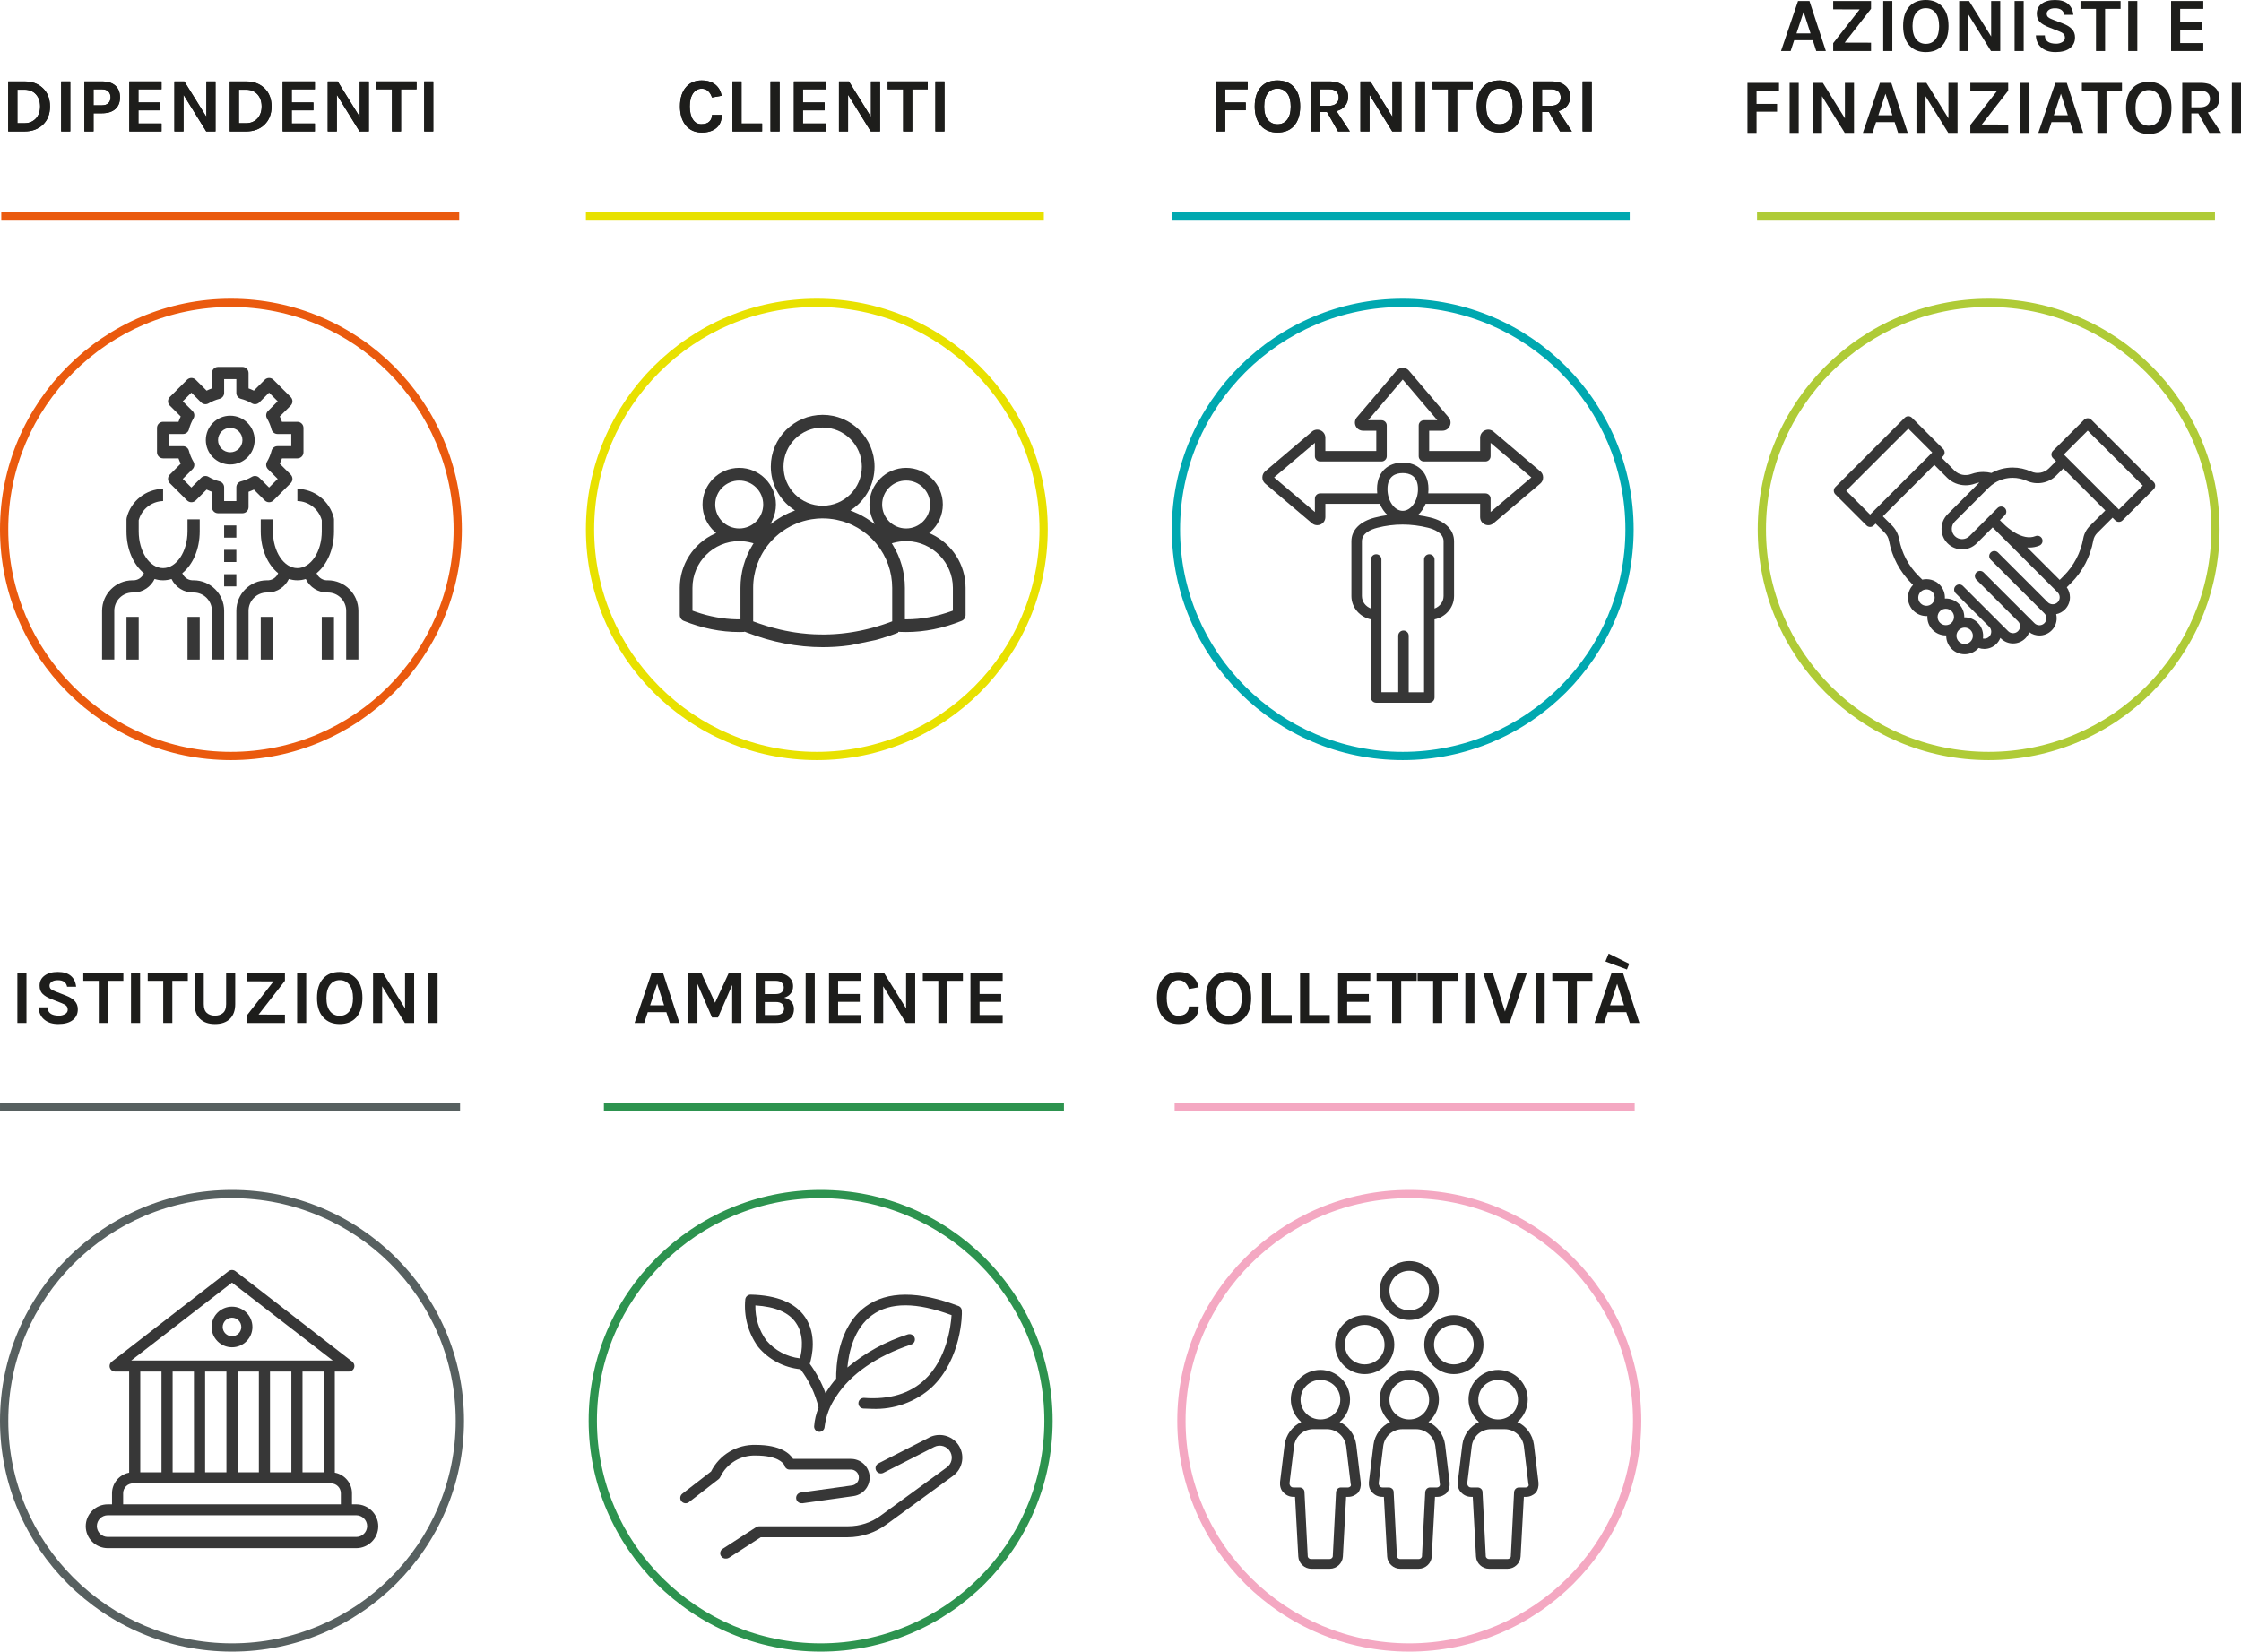 <?xml version="1.0" encoding="UTF-8"?>
<svg width="334.312px" height="246.396px" viewBox="0 0 334.312 246.396" version="1.1" xmlns="http://www.w3.org/2000/svg" xmlns:xlink="http://www.w3.org/1999/xlink">
    <title>mappatura-stakeholder-Acea-Ato-2-mobile</title>
    <g id="export" stroke="none" stroke-width="1" fill="none" fill-rule="evenodd">
        <g id="infografiche-mobile-copy" transform="translate(-20, -4646)">
            <g id="mappatura-stakeholder-Acea-Ato-2-mobile" transform="translate(20, 4646)">
                <g id="Group-23" transform="translate(0, 0)">
                    <g id="mappatura-stakeholder-Acea-Ato-2-mobile" transform="translate(0, 12)">
                        <g id="stakeholder" transform="translate(0, 19.56)">
                            <path d="M34.448,14.235 C16.133,14.235 1.231,29.123 1.231,47.421 C1.231,65.72 16.133,80.606 34.448,80.606 C52.763,80.606 67.665,65.72 67.665,47.421 C67.665,29.123 52.763,14.235 34.448,14.235 M34.448,81.836 C15.454,81.836 0,66.397 0,47.421 C0,28.444 15.454,13.005 34.448,13.005 C53.443,13.005 68.897,28.444 68.897,47.421 C68.897,66.397 53.443,81.836 34.448,81.836" id="Fill-1" fill="#EA5A0E"></path>
                            <path d="M121.854,14.235 C103.539,14.235 88.637,29.123 88.637,47.421 C88.637,65.72 103.539,80.606 121.854,80.606 C140.169,80.606 155.071,65.72 155.071,47.421 C155.071,29.123 140.169,14.235 121.854,14.235 M121.854,81.836 C102.86,81.836 87.406,66.397 87.406,47.421 C87.406,28.444 102.86,13.005 121.854,13.005 C140.849,13.005 156.303,28.444 156.303,47.421 C156.303,66.397 140.849,81.836 121.854,81.836" id="Fill-3" fill="#E8E100"></path>
                            <path d="M209.261,14.235 C190.945,14.235 176.044,29.123 176.044,47.421 C176.044,65.72 190.945,80.606 209.261,80.606 C227.576,80.606 242.478,65.72 242.478,47.421 C242.478,29.123 227.576,14.235 209.261,14.235 M209.261,81.836 C190.266,81.836 174.813,66.397 174.813,47.421 C174.813,28.444 190.266,13.005 209.261,13.005 C228.256,13.005 243.709,28.444 243.709,47.421 C243.709,66.397 228.256,81.836 209.261,81.836" id="Fill-5" fill="#00A8B0"></path>
                            <path d="M296.667,14.235 C278.352,14.235 263.45,29.123 263.45,47.421 C263.45,65.72 278.352,80.606 296.667,80.606 C314.982,80.606 329.884,65.72 329.884,47.421 C329.884,29.123 314.982,14.235 296.667,14.235 M296.667,81.836 C277.672,81.836 262.218,66.397 262.218,47.421 C262.218,28.444 277.672,13.005 296.667,13.005 C315.661,13.005 331.115,28.444 331.115,47.421 C331.115,66.397 315.661,81.836 296.667,81.836" id="Fill-7" fill="#AFCB37"></path>
                            <path d="M316.095,44.452 L307.88,36.244 L311.444,32.682 L319.662,40.889 L316.095,44.452 Z M311.784,46.873 C311.254,47.405 310.904,48.064 310.776,48.781 C310.393,50.906 309.383,52.838 307.855,54.366 L307.267,54.951 L302.423,50.115 C302.528,50.121 302.633,50.126 302.741,50.126 C303.231,50.126 303.733,50.041 304.232,49.837 C304.623,49.675 304.812,49.229 304.65,48.839 C304.49,48.448 304.043,48.26 303.653,48.421 C301.68,49.225 299.319,47.005 299.057,46.75 C299.052,46.745 299.047,46.742 299.042,46.737 L299.015,46.71 L298.99,46.686 L298.346,46.042 L299.078,45.311 C299.377,45.013 299.377,44.527 299.078,44.229 C298.778,43.93 298.293,43.93 297.995,44.229 L296.725,45.498 C296.723,45.498 296.723,45.499 296.723,45.499 L296.721,45.502 L293.799,48.421 C293.199,49.02 292.222,49.02 291.622,48.421 C291.332,48.13 291.17,47.743 291.17,47.332 C291.17,46.921 291.332,46.536 291.622,46.246 L296.664,41.207 C296.946,40.927 297.256,40.681 297.593,40.474 C298.388,39.984 299.308,39.723 300.252,39.723 C300.971,39.723 301.696,39.879 302.348,40.174 C303.833,40.847 305.595,40.533 306.736,39.396 L307.802,38.329 L314.071,44.591 L311.784,46.873 Z M306.961,58.286 C306.764,58.482 306.503,58.59 306.225,58.59 C305.948,58.59 305.686,58.482 305.487,58.286 L298.059,50.866 C297.76,50.567 297.275,50.567 296.977,50.866 C296.678,51.165 296.678,51.649 296.977,51.947 L304.979,59.941 C305.175,60.136 305.283,60.398 305.283,60.676 C305.283,60.955 305.175,61.217 304.979,61.413 C304.573,61.819 303.909,61.819 303.503,61.413 L302.153,60.066 C302.145,60.057 302.137,60.05 302.131,60.041 C302.129,60.039 302.126,60.038 302.124,60.035 L295.918,53.836 C295.62,53.538 295.134,53.538 294.836,53.836 C294.537,54.135 294.537,54.62 294.836,54.918 L301.061,61.137 C301.251,61.333 301.355,61.59 301.355,61.863 C301.355,62.141 301.247,62.403 301.05,62.6 C300.645,63.006 299.983,63.006 299.576,62.6 L292.828,55.857 C292.527,55.557 292.042,55.557 291.743,55.857 C291.444,56.156 291.444,56.639 291.743,56.938 L296.747,61.936 C296.747,61.938 296.748,61.939 296.749,61.941 C296.947,62.138 297.055,62.398 297.055,62.675 C297.055,62.954 296.947,63.216 296.748,63.414 C296.552,63.61 296.291,63.719 296.013,63.719 C295.945,63.719 295.88,63.712 295.815,63.7 C295.938,62.867 295.679,61.985 295.04,61.345 C294.518,60.825 293.826,60.538 293.091,60.538 C293.07,60.538 293.05,60.538 293.03,60.54 C293.044,59.816 292.778,59.086 292.224,58.533 C291.706,58.014 291.012,57.728 290.276,57.728 C290.231,57.728 290.184,57.729 290.139,57.731 C290.175,56.98 289.907,56.218 289.337,55.648 C288.64,54.951 287.661,54.708 286.767,54.913 L286.218,54.366 C284.706,52.854 283.7,50.947 283.31,48.849 C283.167,48.082 282.794,47.379 282.234,46.819 L280.884,45.471 L288.563,37.799 L290.477,39.712 C291.212,40.446 292.214,40.838 293.24,40.838 C293.698,40.838 294.164,40.761 294.612,40.599 C294.828,40.519 295.054,40.462 295.28,40.425 L290.54,45.163 C289.959,45.743 289.639,46.513 289.639,47.332 C289.639,48.151 289.959,48.923 290.54,49.502 C291.138,50.1 291.924,50.399 292.711,50.399 C293.497,50.399 294.283,50.1 294.883,49.502 L297.264,47.123 L297.908,47.768 L297.962,47.82 L297.962,47.822 L297.963,47.822 L297.984,47.841 L306.961,56.812 C307.158,57.009 307.267,57.27 307.267,57.548 C307.267,57.827 307.158,58.089 306.961,58.286 L306.961,58.286 Z M293.955,64.157 C293.725,64.39 293.417,64.515 293.091,64.515 C292.764,64.515 292.456,64.389 292.226,64.157 C291.748,63.681 291.748,62.905 292.226,62.427 C292.464,62.189 292.778,62.07 293.091,62.07 C293.404,62.07 293.718,62.189 293.955,62.427 C294.434,62.905 294.434,63.681 293.955,64.157 L293.955,64.157 Z M291.143,61.345 C290.911,61.577 290.603,61.703 290.276,61.703 C289.949,61.703 289.641,61.577 289.411,61.345 C288.932,60.869 288.932,60.093 289.411,59.616 C289.649,59.377 289.962,59.259 290.276,59.259 C290.59,59.259 290.903,59.377 291.143,59.616 C291.619,60.093 291.619,60.869 291.143,61.345 L291.143,61.345 Z M288.252,58.46 C287.777,58.937 286.999,58.937 286.524,58.46 C286.291,58.228 286.163,57.922 286.163,57.595 C286.163,57.269 286.291,56.961 286.524,56.73 C286.761,56.491 287.075,56.371 287.387,56.371 C287.701,56.371 288.015,56.491 288.252,56.73 C288.731,57.206 288.731,57.984 288.252,58.46 L288.252,58.46 Z M278.983,45.208 L275.416,41.645 L284.684,32.386 L288.25,35.949 L278.983,45.208 Z M321.286,40.348 L311.987,31.058 C311.689,30.76 311.203,30.76 310.904,31.058 L306.255,35.703 C306.111,35.845 306.032,36.042 306.032,36.244 C306.032,36.447 306.111,36.643 306.255,36.785 L306.719,37.248 L305.654,38.313 C304.962,39.004 303.888,39.193 302.982,38.782 C302.134,38.397 301.189,38.192 300.252,38.192 C299.138,38.192 298.052,38.472 297.085,39.001 C296.683,38.901 296.269,38.851 295.852,38.851 C295.247,38.851 294.655,38.954 294.088,39.159 C293.185,39.488 292.217,39.286 291.559,38.63 L289.646,36.718 L289.875,36.49 C290.019,36.347 290.098,36.152 290.098,35.949 C290.098,35.746 290.019,35.55 289.875,35.408 L285.225,30.764 C284.925,30.465 284.44,30.465 284.142,30.764 L273.792,41.104 C273.494,41.402 273.494,41.886 273.792,42.185 L278.44,46.83 C278.584,46.974 278.78,47.054 278.983,47.054 C279.185,47.054 279.381,46.974 279.524,46.83 L279.802,46.553 L281.152,47.902 C281.491,48.241 281.717,48.666 281.803,49.131 C282.251,51.533 283.405,53.716 285.133,55.447 L285.39,55.702 C284.9,56.213 284.632,56.884 284.632,57.595 C284.632,58.33 284.918,59.02 285.439,59.542 C285.976,60.078 286.681,60.347 287.387,60.347 C287.435,60.347 287.48,60.345 287.526,60.343 C287.489,61.093 287.756,61.856 288.327,62.427 C288.848,62.947 289.54,63.234 290.278,63.234 C290.297,63.234 290.317,63.232 290.337,63.231 C290.322,63.957 290.59,64.688 291.143,65.24 C291.663,65.76 292.355,66.046 293.091,66.046 C293.827,66.046 294.518,65.759 295.04,65.24 C295.083,65.196 295.124,65.15 295.166,65.105 C295.437,65.199 295.724,65.25 296.013,65.25 C296.701,65.25 297.349,64.982 297.833,64.494 C298.091,64.237 298.287,63.935 298.415,63.604 L298.493,63.683 C298.994,64.183 299.654,64.434 300.312,64.434 C300.971,64.434 301.631,64.183 302.134,63.683 C302.399,63.416 302.6,63.101 302.728,62.759 C303.176,63.083 303.71,63.247 304.24,63.247 C304.899,63.247 305.558,62.997 306.06,62.495 C306.546,62.01 306.814,61.364 306.814,60.676 C306.814,60.47 306.79,60.265 306.742,60.07 C307.232,59.97 307.683,59.728 308.045,59.366 C308.531,58.88 308.797,58.236 308.797,57.548 C308.797,57.008 308.631,56.491 308.324,56.06 L308.937,55.447 C310.688,53.695 311.846,51.485 312.283,49.051 C312.357,48.643 312.559,48.263 312.866,47.956 L315.153,45.673 L315.554,46.074 C315.703,46.224 315.899,46.298 316.095,46.298 C316.291,46.298 316.486,46.224 316.635,46.074 L321.286,41.429 C321.43,41.285 321.51,41.092 321.51,40.888 C321.51,40.686 321.429,40.492 321.286,40.348 L321.286,40.348 Z" id="Fill-20" fill="#373737"></path>
                            <path d="M20.691,60.471 L20.691,66.84 L18.87,66.84 L18.87,60.471 L20.691,60.471 Z M29.795,60.471 L29.795,66.84 L27.974,66.84 L27.974,60.471 L29.795,60.471 Z M40.719,60.471 L40.719,66.84 L38.898,66.84 L38.898,60.471 L40.719,60.471 Z M49.823,60.471 L49.823,66.84 L48.002,66.84 L48.002,60.471 L49.823,60.471 Z M44.362,41.37 C46.946,41.413 49.178,43.189 49.796,45.697 C49.815,45.769 49.825,45.844 49.825,45.919 L49.825,47.71 C49.825,50.391 48.793,52.684 47.223,53.954 C47.466,54.539 48.018,54.971 48.693,55.014 C48.766,55.019 48.841,55.019 48.914,55.014 C51.425,55.018 53.462,57.05 53.466,59.562 L53.466,66.838 L51.645,66.838 L51.645,59.562 C51.645,58.055 50.422,56.833 48.914,56.833 C47.468,56.875 46.204,56.044 45.619,54.82 C45.216,54.942 44.796,55.013 44.362,55.013 C43.923,55.013 43.5,54.94 43.093,54.816 C42.539,55.971 41.389,56.793 40.018,56.833 C39.949,56.835 39.879,56.835 39.808,56.833 C38.301,56.833 37.077,58.055 37.077,59.562 L37.077,66.838 L35.258,66.838 L35.258,59.562 C35.261,57.05 37.297,55.017 39.808,55.014 C40.563,55.062 41.227,54.613 41.498,53.953 C39.929,52.683 38.898,50.39 38.898,47.71 L38.898,45.919 L40.718,45.919 L40.718,47.71 C40.718,50.738 42.353,53.195 44.362,53.195 C46.369,53.195 48.004,50.738 48.004,47.71 L48.004,46.047 C47.552,44.397 46.074,43.236 44.362,43.189 L44.362,41.37 Z M24.331,41.371 L24.331,43.19 C22.621,43.235 21.142,44.397 20.692,46.048 L20.692,47.711 C20.692,50.738 22.323,53.195 24.331,53.195 C26.341,53.195 27.973,50.738 27.973,47.711 L27.973,45.919 L29.794,45.919 L29.794,47.711 C29.794,50.391 28.764,52.684 27.195,53.954 C27.436,54.539 27.99,54.971 28.664,55.014 C28.738,55.019 28.81,55.019 28.886,55.014 C31.397,55.018 33.434,57.05 33.438,59.562 L33.438,66.838 L31.617,66.838 L31.617,59.562 C31.617,58.055 30.394,56.833 28.886,56.833 C27.44,56.875 26.177,56.045 25.589,54.82 C25.187,54.943 24.767,55.014 24.331,55.014 C23.893,55.014 23.47,54.942 23.064,54.817 C22.51,55.972 21.359,56.793 19.988,56.833 C19.92,56.835 19.851,56.835 19.78,56.833 C18.273,56.833 17.049,58.055 17.049,59.562 L17.049,66.838 L15.228,66.838 L15.228,59.562 C15.232,57.05 17.269,55.017 19.78,55.014 C20.534,55.062 21.198,54.613 21.47,53.953 C19.901,52.683 18.87,50.39 18.87,47.711 L18.87,45.919 C18.87,45.844 18.879,45.77 18.898,45.697 C19.516,43.19 21.747,41.413 24.331,41.371 Z M35.257,54.105 L35.257,55.924 L33.436,55.924 L33.436,54.105 L35.257,54.105 Z M35.257,50.467 L35.257,52.286 L33.436,52.286 L33.436,50.467 L35.257,50.467 Z M35.257,46.829 L35.257,48.648 L33.436,48.648 L33.436,46.829 L35.257,46.829 Z M36.169,23.18 C36.67,23.18 37.078,23.588 37.078,24.091 L37.078,26.383 C37.347,26.48 37.613,26.589 37.873,26.714 L39.496,25.09 C39.853,24.736 40.429,24.736 40.784,25.09 L43.36,27.665 C43.715,28.019 43.715,28.596 43.36,28.951 L41.737,30.573 C41.859,30.832 41.969,31.095 42.064,31.367 L44.362,31.367 C44.864,31.367 45.272,31.774 45.272,32.275 L45.272,35.914 C45.272,36.417 44.864,36.823 44.362,36.823 L42.064,36.823 C41.969,37.095 41.859,37.358 41.737,37.617 L43.36,39.24 C43.715,39.595 43.715,40.171 43.36,40.526 L40.784,43.1 C40.429,43.455 39.853,43.455 39.496,43.1 L37.873,41.477 C37.613,41.6 37.347,41.71 37.078,41.807 L37.078,44.099 C37.078,44.602 36.67,45.01 36.169,45.01 L32.527,45.01 C32.023,45.01 31.617,44.602 31.617,44.099 L31.617,41.807 C31.345,41.71 31.08,41.6 30.822,41.476 L29.196,43.1 C28.842,43.455 28.266,43.455 27.91,43.1 L25.334,40.526 C24.978,40.171 24.978,39.595 25.334,39.24 L26.958,37.617 C26.835,37.36 26.724,37.095 26.628,36.823 L24.332,36.823 C23.831,36.823 23.422,36.417 23.422,35.914 L23.422,32.275 C23.422,31.774 23.831,31.367 24.332,31.367 L26.628,31.367 C26.724,31.095 26.835,30.832 26.959,30.573 L25.334,28.951 C24.978,28.596 24.978,28.019 25.334,27.665 L27.91,25.09 C28.266,24.736 28.842,24.736 29.196,25.09 L30.822,26.713 C31.08,26.589 31.346,26.48 31.617,26.383 L31.617,24.091 C31.617,23.588 32.023,23.18 32.527,23.18 L36.169,23.18 Z M35.258,24.999 L33.437,24.999 L33.437,27.057 C33.437,27.471 33.156,27.833 32.753,27.938 C32.178,28.087 31.627,28.314 31.116,28.615 C30.758,28.827 30.301,28.769 30.009,28.474 L28.551,27.02 L27.267,28.307 L28.724,29.762 C29.015,30.056 29.074,30.511 28.861,30.868 C28.561,31.379 28.333,31.931 28.184,32.505 C28.081,32.907 27.719,33.188 27.303,33.188 L25.242,33.188 L25.242,35.006 L27.303,35.006 C27.718,35.007 28.08,35.288 28.183,35.689 C28.332,36.264 28.561,36.815 28.86,37.326 C29.073,37.682 29.015,38.139 28.722,38.43 L27.264,39.887 L28.551,41.174 L30.01,39.717 C30.302,39.424 30.759,39.366 31.116,39.578 C31.627,39.878 32.178,40.107 32.753,40.255 C33.156,40.358 33.437,40.722 33.437,41.137 L33.437,43.19 L35.258,43.19 L35.258,41.133 C35.258,40.718 35.537,40.357 35.94,40.253 C36.515,40.103 37.068,39.876 37.579,39.574 C37.936,39.364 38.391,39.421 38.687,39.716 L40.142,41.17 L41.429,39.886 L39.972,38.429 C39.679,38.136 39.621,37.681 39.833,37.322 C40.135,36.812 40.363,36.261 40.51,35.685 C40.615,35.285 40.977,35.003 41.393,35.003 L43.452,35.003 L43.452,33.186 L41.392,33.186 C40.977,33.186 40.615,32.904 40.509,32.504 C40.363,31.929 40.132,31.378 39.832,30.865 C39.62,30.509 39.678,30.055 39.972,29.761 L41.429,28.305 L40.141,27.02 L38.686,28.475 C38.39,28.769 37.935,28.828 37.578,28.615 C37.064,28.314 36.514,28.087 35.939,27.939 C35.536,27.833 35.258,27.471 35.258,27.057 L35.258,24.999 Z M34.347,30.457 C36.359,30.457 37.989,32.085 37.989,34.095 C37.989,36.105 36.359,37.733 34.347,37.733 C32.335,37.733 30.705,36.105 30.705,34.095 C30.705,32.085 32.335,30.457 34.347,30.457 Z M34.347,32.276 C33.343,32.276 32.526,33.09 32.526,34.095 C32.526,35.099 33.343,35.913 34.347,35.913 C35.352,35.913 36.168,35.099 36.168,34.095 C36.168,33.09 35.352,32.276 34.347,32.276 Z" id="Combined-Shape" fill="#373737"></path>
                            <path d="M129.836,48.595 L129.888,48.645 C129.889,48.645 129.889,48.645 129.889,48.647 L130.017,48.77 C130.112,48.863 130.206,48.959 130.298,49.058 L130.298,49.058 L130.427,49.2 C130.52,49.301 130.612,49.408 130.703,49.516 L130.704,49.516 L130.704,49.518 L130.704,49.518 L130.706,49.519 L130.706,49.518 L130.793,49.626 C132.279,51.461 133.098,53.773 133.098,56.134 L133.098,61.136 L132.88,61.218 C132.602,61.322 132.324,61.42 132.045,61.515 L131.984,61.536 C131.965,61.542 131.947,61.548 131.928,61.554 C131.805,61.596 131.682,61.637 131.558,61.676 C131.459,61.708 131.36,61.74 131.261,61.769 C131.24,61.776 131.22,61.783 131.199,61.789 C131.114,61.816 131.03,61.841 130.946,61.867 C130.865,61.891 130.783,61.915 130.703,61.938 C130.62,61.962 130.537,61.986 130.455,62.009 C130.373,62.033 130.291,62.055 130.208,62.077 C130.145,62.095 130.081,62.111 130.019,62.129 L130.019,62.127 L130.017,62.129 L129.748,62.199 L129.748,62.199 L129.743,62.2 L129.557,62.248 L129.557,62.247 L129.556,62.247 L129.557,62.248 C129.556,62.248 129.556,62.248 129.556,62.248 C129.426,62.28 129.296,62.312 129.167,62.341 C129.153,62.345 129.14,62.348 129.126,62.351 C128.995,62.382 128.866,62.41 128.737,62.439 L128.701,62.447 L128.701,62.447 L128.7,62.447 L128.7,62.447 C128.558,62.479 128.417,62.509 128.276,62.537 L128.275,62.537 L128.177,62.557 C128.161,62.56 128.143,62.563 128.127,62.566 L128.124,62.566 L127.933,62.603 C127.878,62.614 127.822,62.624 127.767,62.635 L127.642,62.659 L127.641,62.657 L127.639,62.657 L127.639,62.659 L127.637,62.659 L127.258,62.724 C127.194,62.735 127.131,62.744 127.067,62.755 C126.921,62.778 126.776,62.799 126.628,62.821 L126.627,62.821 L126.625,62.821 L126.625,62.821 L126.623,62.821 L126.622,62.822 L126.482,62.841 L126.481,62.841 C126.322,62.864 126.161,62.884 126,62.904 L126,62.902 L125.997,62.904 L125.907,62.915 C125.843,62.921 125.782,62.928 125.719,62.935 L125.627,62.945 L125.626,62.945 L125.626,62.947 L125.624,62.947 L125.623,62.947 C125.566,62.951 125.51,62.958 125.452,62.964 L125.395,62.97 L125.395,62.969 L125.394,62.969 L125.394,62.97 L125.394,62.97 L125.392,62.97 C125.352,62.972 125.313,62.977 125.273,62.981 C125.252,62.982 125.23,62.985 125.209,62.986 L125.188,62.988 C125.131,62.993 125.073,62.997 125.016,63.002 L125.015,63.002 L125.015,63.002 L124.788,63.022 L124.786,63.02 L124.786,63.022 C124.786,63.022 124.785,63.022 124.785,63.022 L124.622,63.033 L124.621,63.033 L124.62,63.034 L124.524,63.04 C124.474,63.043 124.425,63.046 124.377,63.049 L124.376,63.049 C124.33,63.051 124.283,63.054 124.237,63.056 L124.171,63.061 L124.171,63.06 L124.171,63.06 L124.157,63.061 L124.09,63.065 C124.063,63.066 124.035,63.067 124.006,63.068 L123.83,63.077 C123.596,63.086 123.365,63.092 123.132,63.095 L122.73,63.099 L122.322,63.088 L122.322,63.095 C122.023,63.092 121.725,63.082 121.426,63.068 C121.207,63.057 120.986,63.045 120.766,63.028 L120.435,63.002 C120.119,62.976 119.802,62.944 119.485,62.907 C119.216,62.875 118.943,62.838 118.674,62.798 C118.489,62.771 118.306,62.742 118.122,62.712 C117.808,62.659 117.495,62.6 117.182,62.537 C116.922,62.485 116.663,62.427 116.403,62.368 C115.913,62.255 115.427,62.13 114.955,61.996 C114.757,61.94 114.56,61.883 114.364,61.822 C113.97,61.703 113.579,61.575 113.187,61.438 L113.026,61.382 C112.862,61.324 112.727,61.276 112.591,61.226 L112.356,61.136 L112.356,56.134 C112.356,53.691 113.222,51.327 114.795,49.463 C114.822,49.43 114.851,49.397 114.879,49.365 C114.923,49.315 114.969,49.262 115.016,49.211 L115.018,49.209 C115.076,49.144 115.118,49.098 115.16,49.054 C115.807,48.364 116.546,47.765 117.356,47.274 L117.358,47.274 C117.596,47.13 117.848,46.991 118.105,46.862 L118.105,46.862 C118.105,46.862 118.106,46.861 118.106,46.861 C118.383,46.724 118.644,46.608 118.905,46.505 L118.907,46.505 L119.074,46.44 L119.074,46.441 L119.074,46.44 L119.244,46.378 C119.442,46.308 119.643,46.243 119.845,46.185 C119.85,46.184 119.855,46.183 119.858,46.182 C120.215,46.079 120.576,45.997 120.939,45.933 C120.945,45.932 120.953,45.931 120.96,45.929 C121.012,45.921 121.065,45.912 121.119,45.904 L121.184,45.896 C121.372,45.865 121.582,45.84 121.796,45.821 C121.823,45.819 121.85,45.816 121.878,45.814 C121.882,45.814 121.887,45.814 121.892,45.813 L121.917,45.811 C121.949,45.809 121.98,45.806 122.012,45.804 L122.072,45.8 C122.215,45.792 122.355,45.786 122.498,45.782 L122.727,45.779 C122.869,45.779 123.01,45.783 123.149,45.788 L123.149,45.788 C123.2,45.79 123.249,45.793 123.3,45.795 C123.353,45.799 123.406,45.801 123.456,45.805 C123.523,45.809 123.588,45.814 123.652,45.821 C123.708,45.826 123.764,45.83 123.818,45.837 L123.864,45.842 L123.865,45.842 L123.865,45.843 L123.897,45.849 C124.006,45.857 124.147,45.875 124.29,45.896 C124.291,45.897 124.293,45.897 124.295,45.897 L124.295,45.897 C124.455,45.922 124.59,45.947 124.721,45.971 L124.721,45.97 L124.721,45.971 C124.722,45.971 124.724,45.972 124.725,45.972 L124.727,45.971 C125.033,46.033 125.313,46.1 125.586,46.179 L125.586,46.178 L125.772,46.233 C125.773,46.233 125.775,46.234 125.776,46.234 L125.776,46.234 L125.825,46.249 L125.842,46.255 C126.055,46.323 126.266,46.396 126.473,46.476 L126.474,46.477 L126.474,46.476 L126.596,46.524 L126.596,46.525 L126.598,46.525 L126.598,46.525 L126.679,46.558 C126.679,46.558 126.681,46.559 126.681,46.559 L126.681,46.558 L126.745,46.585 C126.772,46.596 126.799,46.608 126.826,46.62 C126.883,46.644 126.938,46.669 126.993,46.693 L126.995,46.695 C127.04,46.714 127.085,46.735 127.13,46.757 L127.131,46.756 L127.225,46.802 C127.225,46.802 127.226,46.802 127.226,46.802 L127.227,46.803 C128.201,47.276 129.068,47.874 129.836,48.595 L129.836,48.595 Z M135.176,40.13 C137.15,40.13 138.757,41.732 138.757,43.704 C138.757,45.675 137.15,47.279 135.176,47.279 C133.203,47.279 131.597,45.675 131.597,43.704 C131.597,41.732 133.203,40.13 135.176,40.13 L135.176,40.13 Z M142.152,56.134 L142.152,59.531 L142.044,59.58 C139.749,60.417 137.446,60.838 135.176,60.838 L134.992,60.838 L134.992,56.134 C134.992,53.855 134.361,51.632 133.168,49.706 L133.039,49.497 L133.274,49.43 C133.893,49.257 134.534,49.169 135.176,49.169 L135.351,49.172 C139.102,49.264 142.152,52.387 142.152,56.134 L142.152,56.134 Z M110.463,56.134 L110.463,60.839 L109.921,60.836 C107.894,60.796 105.84,60.422 103.814,59.724 L103.303,59.543 L103.303,56.134 C103.303,52.294 106.431,49.169 110.278,49.169 C110.921,49.169 111.56,49.257 112.179,49.43 L112.415,49.497 L112.286,49.706 C111.093,51.633 110.463,53.856 110.463,56.134 L110.463,56.134 Z M106.697,43.704 C106.697,41.732 108.303,40.13 110.278,40.13 C112.252,40.13 113.857,41.732 113.857,43.704 C113.857,45.675 112.252,47.279 110.278,47.279 C108.303,47.279 106.697,45.675 106.697,43.704 L106.697,43.704 Z M116.884,38.054 C116.884,34.836 119.505,32.22 122.727,32.22 C125.949,32.22 128.571,34.836 128.571,38.054 C128.571,41.271 125.949,43.889 122.727,43.889 C119.505,43.889 116.884,41.271 116.884,38.054 L116.884,38.054 Z M128.054,45.099 C127.764,44.961 127.466,44.832 127.183,44.723 L126.859,44.597 L127.144,44.399 C129.223,42.953 130.464,40.581 130.464,38.054 C130.464,33.795 126.993,30.329 122.727,30.329 C118.461,30.329 114.99,33.795 114.99,38.054 C114.99,40.581 116.231,42.953 118.309,44.398 L118.594,44.595 L118.271,44.721 C117.861,44.881 117.457,45.065 117.069,45.266 L116.614,45.515 C116.238,45.731 115.871,45.969 115.525,46.22 L114.952,46.637 L115.25,45.993 C115.583,45.274 115.752,44.504 115.752,43.704 C115.752,40.69 113.296,38.239 110.278,38.239 C107.26,38.239 104.804,40.69 104.804,43.704 C104.804,45.257 105.468,46.741 106.627,47.777 L106.836,47.965 L106.58,48.082 C103.438,49.523 101.408,52.684 101.408,56.134 L101.408,60.189 C101.408,60.576 101.64,60.921 102.001,61.066 C104.742,62.17 107.526,62.73 110.278,62.73 L111.035,62.715 L111.057,62.661 L111.436,62.81 C115.182,64.257 118.979,64.99 122.727,64.99 C123.291,64.99 123.859,64.973 124.415,64.941 C124.528,64.934 124.643,64.927 124.755,64.92 L125.086,64.894 C125.149,64.89 125.211,64.885 125.271,64.878 L125.698,64.84 C125.762,64.832 125.83,64.824 125.898,64.818 L126.815,64.704 C126.852,64.698 126.895,64.692 126.937,64.687 L130.615,63.926 L130.924,63.842 C131.069,63.8 131.18,63.77 131.289,63.738 L132.691,63.292 C132.8,63.255 132.912,63.217 133.022,63.178 L133.133,63.14 C133.412,63.039 133.696,62.935 133.981,62.825 L133.981,62.825 L133.988,62.696 L134.434,62.715 C134.686,62.725 134.935,62.73 135.176,62.73 C137.927,62.73 140.712,62.17 143.453,61.066 C143.814,60.921 144.046,60.576 144.046,60.189 L144.046,56.134 C144.046,52.683 142.016,49.523 138.873,48.082 L138.617,47.965 L138.827,47.777 C139.986,46.741 140.651,45.257 140.651,43.704 C140.651,40.69 138.195,38.239 135.176,38.239 C132.157,38.239 129.702,40.69 129.702,43.704 C129.702,44.503 129.871,45.273 130.203,45.993 L130.499,46.632 L129.787,46.118 C129.409,45.853 128.999,45.597 128.582,45.372 L128.326,45.237 L128.26,45.202 L128.054,45.099 Z" id="Fill-37" fill="#373737"></path>
                            <path d="M222.368,44.823 L222.368,42.826 C222.368,42.395 222.019,42.045 221.587,42.045 L213.066,42.045 C213.088,41.839 213.101,41.63 213.101,41.415 C213.101,39.826 212.479,38.912 211.957,38.424 C211.28,37.79 210.348,37.456 209.26,37.456 C208.174,37.456 207.242,37.79 206.564,38.424 C206.043,38.912 205.421,39.826 205.421,41.415 C205.421,41.63 205.434,41.839 205.456,42.045 L196.935,42.045 C196.504,42.045 196.155,42.395 196.155,42.826 L196.155,44.823 L190.075,39.665 L196.155,34.508 L196.155,36.505 C196.155,36.935 196.504,37.285 196.935,37.285 L206.097,37.285 C206.528,37.285 206.878,36.935 206.878,36.505 L206.878,31.915 C206.878,31.484 206.528,31.134 206.097,31.134 L204.099,31.134 L209.26,25.06 L214.423,31.134 L212.425,31.134 C211.993,31.134 211.643,31.484 211.643,31.915 L211.643,36.505 C211.643,36.935 211.993,37.285 212.425,37.285 L221.587,37.285 C222.018,37.285 222.367,36.935 222.367,36.505 L222.367,34.508 L228.447,39.665 L222.368,44.823 Z M209.26,44.649 C208.027,44.649 206.985,43.168 206.985,41.415 C206.985,39.433 208.222,39.017 209.26,39.017 C210.3,39.017 211.537,39.433 211.537,41.415 C211.537,43.168 210.494,44.649 209.26,44.649 L209.26,44.649 Z M213.035,47.17 C213.901,47.385 215.354,47.933 215.354,49.192 L215.354,57.362 C215.354,58.206 214.794,58.93 214.004,59.222 L214.004,51.908 C214.004,51.478 213.655,51.128 213.223,51.128 C212.792,51.128 212.442,51.478 212.442,51.908 L212.442,71.716 L210.152,71.716 L210.152,63.287 C210.152,62.855 209.802,62.505 209.37,62.505 C208.939,62.505 208.589,62.855 208.589,63.287 L208.589,71.715 L206.081,71.715 L206.081,51.908 C206.081,51.476 205.732,51.127 205.299,51.127 C204.868,51.127 204.519,51.476 204.519,51.908 L204.519,59.222 C203.73,58.928 203.169,58.205 203.169,57.362 L203.169,49.192 C203.169,48.012 204.434,47.44 205.495,47.169 C207.949,46.538 210.487,46.538 213.035,47.17 L213.035,47.17 Z M229.774,38.742 L222.801,32.827 C222.436,32.518 221.941,32.451 221.507,32.651 C221.073,32.852 220.805,33.272 220.805,33.75 L220.805,35.724 L213.205,35.724 L213.205,32.697 L215.183,32.697 C215.66,32.697 216.082,32.427 216.282,31.994 C216.483,31.561 216.415,31.067 216.106,30.703 L210.185,23.734 C209.95,23.459 209.622,23.307 209.26,23.307 C208.9,23.307 208.571,23.459 208.337,23.734 L202.416,30.701 C202.107,31.065 202.039,31.56 202.24,31.994 C202.44,32.427 202.861,32.695 203.339,32.695 L205.315,32.695 L205.315,35.724 L197.717,35.724 L197.717,33.748 C197.717,33.271 197.448,32.85 197.014,32.65 C196.581,32.449 196.086,32.517 195.721,32.826 L188.748,38.742 C188.472,38.976 188.319,39.303 188.319,39.665 C188.319,40.027 188.47,40.354 188.746,40.588 L195.721,46.504 C195.947,46.695 196.221,46.793 196.502,46.793 C196.674,46.793 196.849,46.757 197.013,46.68 C197.448,46.48 197.717,46.059 197.717,45.581 L197.717,43.606 L205.847,43.606 C206.122,44.272 206.517,44.846 206.997,45.285 C206.362,45.373 205.732,45.494 205.104,45.656 C202.88,46.226 201.604,47.516 201.604,49.192 L201.604,57.362 C201.604,59.069 202.854,60.497 204.518,60.844 L204.518,72.498 C204.518,72.704 204.6,72.902 204.747,73.05 C204.893,73.196 205.091,73.277 205.299,73.277 L213.223,73.277 C213.654,73.277 214.003,72.928 214.003,72.498 L214.003,60.844 C215.667,60.497 216.916,59.069 216.916,57.362 L216.916,49.192 C216.916,47.496 215.638,46.207 213.41,45.653 C212.778,45.497 212.146,45.378 211.517,45.291 C212,44.851 212.398,44.274 212.673,43.606 L220.805,43.606 L220.805,45.581 C220.805,46.058 221.073,46.479 221.508,46.679 C221.941,46.88 222.436,46.812 222.801,46.503 L229.774,40.588 C230.05,40.354 230.202,40.027 230.202,39.665 C230.202,39.303 230.05,38.976 229.774,38.742 L229.774,38.742 Z" id="Fill-49" fill="#373737"></path>
                            <polygon id="Fill-50" fill="#EA5A0E" points="0.191 1.23 68.503 1.23 68.503 0 0.191 0"></polygon>
                            <polygon id="Fill-51" fill="#E8E100" points="87.406 1.23 155.718 1.23 155.718 0 87.406 0"></polygon>
                            <polygon id="Fill-52" fill="#00A8B0" points="174.809 1.23 243.121 1.23 243.121 0 174.809 0"></polygon>
                            <polygon id="Fill-53" fill="#AFCB37" points="262.118 1.23 330.429 1.23 330.429 0 262.118 0"></polygon>
                        </g>
                        <g id="Dipendenti" transform="translate(1.224, 0.149)" fill="#1D1D1B" fill-rule="nonzero">
                            <path d="M2.426,0 C3.561,0 4.477,0.337 5.175,1.012 C5.88,1.687 6.233,2.595 6.233,3.737 C6.233,4.872 5.88,5.777 5.175,6.452 C4.477,7.126 3.561,7.463 2.426,7.463 L0,7.463 L0,0 L2.426,0 Z M1.369,6.233 L2.426,6.233 C3.132,6.233 3.703,5.995 4.14,5.52 C4.554,5.06 4.761,4.466 4.761,3.737 C4.761,2.994 4.554,2.392 4.14,1.932 C3.711,1.464 3.139,1.23 2.426,1.23 L1.369,1.23 L1.369,6.233 Z" id="Shape"></path>
                            <polygon id="Path" points="7.901 0 9.258 0 9.258 7.463 7.901 7.463"></polygon>
                            <path d="M13.995,0 C14.839,0 15.496,0.205 15.968,0.615 C16.439,1.025 16.675,1.612 16.675,2.375 C16.675,3.138 16.439,3.724 15.968,4.134 C15.496,4.544 14.839,4.75 13.995,4.75 L12.73,4.75 L12.73,7.463 L11.362,7.463 L11.362,0 L13.995,0 Z M13.995,3.565 C14.417,3.565 14.735,3.454 14.95,3.232 C15.165,3.009 15.272,2.724 15.272,2.375 C15.272,2.026 15.165,1.738 14.95,1.512 C14.735,1.286 14.417,1.173 13.995,1.173 L12.73,1.173 L12.73,3.565 L13.995,3.565 Z" id="Shape"></path>
                            <polygon id="Path" points="18.067 0 22.873 0 22.873 1.173 19.424 1.173 19.424 3.139 22.655 3.139 22.655 4.312 19.424 4.312 19.424 6.279 22.873 6.279 22.873 7.463 18.067 7.463"></polygon>
                            <polygon id="Path" points="26.277 0 29.567 5.29 29.567 0 30.924 0 30.924 7.463 29.544 7.463 26.151 1.99 26.151 7.463 24.794 7.463 24.794 0"></polygon>
                            <path d="M35.477,0 C36.612,0 37.528,0.337 38.226,1.012 C38.931,1.687 39.284,2.595 39.284,3.737 C39.284,4.872 38.931,5.777 38.226,6.452 C37.528,7.126 36.612,7.463 35.477,7.463 L33.051,7.463 L33.051,0 L35.477,0 Z M34.419,6.233 L35.477,6.233 C36.183,6.233 36.754,5.995 37.191,5.52 C37.605,5.06 37.812,4.466 37.812,3.737 C37.812,2.994 37.605,2.392 37.191,1.932 C36.762,1.464 36.191,1.23 35.477,1.23 L34.419,1.23 L34.419,6.233 Z" id="Shape"></path>
                            <polygon id="Path" points="40.94 0 45.747 0 45.747 1.173 42.297 1.173 42.297 3.139 45.529 3.139 45.529 4.312 42.297 4.312 42.297 6.279 45.747 6.279 45.747 7.463 40.94 7.463"></polygon>
                            <polygon id="Path" points="49.151 0 52.44 5.29 52.44 0 53.797 0 53.797 7.463 52.417 7.463 49.025 1.99 49.025 7.463 47.667 7.463 47.667 0"></polygon>
                            <polygon id="Path" points="54.935 0 60.916 0 60.916 1.173 58.604 1.173 58.604 7.463 57.247 7.463 57.247 1.173 54.935 1.173"></polygon>
                            <polygon id="Path" points="62.054 0 63.411 0 63.411 7.463 62.054 7.463"></polygon>
                        </g>
                        <g id="Clienti" transform="translate(101.443, 0)" fill="#1D1D1B" fill-rule="nonzero">
                            <path d="M3.208,0 C3.668,0 4.067,0.056 4.404,0.167 C4.742,0.278 5.033,0.433 5.279,0.632 C5.761,1.024 6.076,1.572 6.221,2.277 L4.772,2.542 C4.65,2.151 4.46,1.834 4.203,1.593 C3.946,1.351 3.626,1.23 3.243,1.23 C2.722,1.23 2.3,1.449 1.978,1.886 C1.633,2.361 1.46,3.019 1.46,3.858 C1.46,4.698 1.614,5.353 1.921,5.825 C2.227,6.296 2.645,6.532 3.174,6.532 C3.703,6.532 4.102,6.404 4.37,6.147 C4.638,5.89 4.772,5.558 4.772,5.152 L6.233,5.152 C6.233,5.988 5.967,6.634 5.434,7.09 C4.901,7.546 4.171,7.774 3.243,7.774 C2.254,7.774 1.468,7.429 0.885,6.739 C0.295,6.034 0,5.075 0,3.864 C0,2.637 0.303,1.679 0.908,0.989 C1.491,0.33 2.258,0 3.208,0 Z" id="Path"></path>
                            <polygon id="Path" points="9.177 6.428 12.248 6.428 12.248 7.613 7.82 7.613 7.82 0.149 9.177 0.149"></polygon>
                            <polygon id="Path" points="13.501 0.149 14.858 0.149 14.858 7.613 13.501 7.613"></polygon>
                            <polygon id="Path" points="16.985 0.149 21.793 0.149 21.793 1.323 18.343 1.323 18.343 3.289 21.574 3.289 21.574 4.462 18.343 4.462 18.343 6.428 21.793 6.428 21.793 7.613 16.985 7.613"></polygon>
                            <polygon id="Path" points="25.197 0.149 28.485 5.439 28.485 0.149 29.843 0.149 29.843 7.613 28.462 7.613 25.07 2.139 25.07 7.613 23.713 7.613 23.713 0.149"></polygon>
                            <polygon id="Path" points="30.981 0.149 36.961 0.149 36.961 1.323 34.65 1.323 34.65 7.613 33.292 7.613 33.292 1.323 30.981 1.323"></polygon>
                            <polygon id="Path" points="38.099 0.149 39.456 0.149 39.456 7.613 38.099 7.613"></polygon>
                        </g>
                        <g id="Fornitori" transform="translate(181.422, 0)" fill="#1D1D1B" fill-rule="nonzero">
                            <polygon id="Path" points="0 0.149 4.704 0.149 4.704 1.323 1.357 1.323 1.357 3.289 4.416 3.289 4.416 4.45 1.357 4.45 1.357 7.613 0 7.613"></polygon>
                            <path d="M9.154,0 C9.652,0 10.108,0.082 10.523,0.247 C10.937,0.412 11.293,0.655 11.592,0.978 C12.221,1.652 12.535,2.618 12.535,3.876 C12.535,5.141 12.221,6.118 11.592,6.808 C10.994,7.452 10.178,7.774 9.143,7.774 C8.115,7.774 7.303,7.444 6.705,6.785 C6.076,6.103 5.761,5.133 5.761,3.876 C5.761,2.603 6.076,1.629 6.705,0.955 C7.295,0.318 8.111,0 9.154,0 Z M11.132,3.898 C11.132,3.04 10.954,2.379 10.597,1.915 C10.241,1.451 9.76,1.219 9.154,1.219 C8.548,1.219 8.065,1.451 7.705,1.915 C7.345,2.379 7.165,3.038 7.165,3.893 C7.165,4.748 7.345,5.403 7.705,5.859 C8.065,6.315 8.548,6.543 9.154,6.543 C9.76,6.543 10.241,6.315 10.597,5.859 C10.954,5.403 11.132,4.75 11.132,3.898 Z" id="Shape"></path>
                            <path d="M19.688,2.438 C19.688,2.967 19.538,3.419 19.239,3.795 C18.941,4.171 18.511,4.431 17.951,4.577 L19.953,7.613 L18.181,7.613 L16.537,4.704 L15.502,4.704 L15.502,7.613 L14.145,7.613 L14.145,0.149 L16.905,0.149 C17.787,0.149 18.473,0.36 18.963,0.782 C19.447,1.188 19.688,1.74 19.688,2.438 Z M16.779,3.795 C17.277,3.795 17.652,3.682 17.905,3.456 C18.159,3.23 18.285,2.931 18.285,2.559 C18.285,2.187 18.17,1.888 17.94,1.662 C17.71,1.436 17.365,1.323 16.905,1.323 L15.502,1.323 L15.502,3.795 L16.779,3.795 Z" id="Shape"></path>
                            <polygon id="Path" points="23.012 0.149 26.3 5.439 26.3 0.149 27.657 0.149 27.657 7.613 26.277 7.613 22.885 2.139 22.885 7.613 21.528 7.613 21.528 0.149"></polygon>
                            <polygon id="Path" points="29.797 0.149 31.154 0.149 31.154 7.613 29.797 7.613"></polygon>
                            <polygon id="Path" points="32.292 0.149 38.272 0.149 38.272 1.323 35.961 1.323 35.961 7.613 34.603 7.613 34.603 1.323 32.292 1.323"></polygon>
                            <path d="M42.274,0 C42.772,0 43.228,0.082 43.642,0.247 C44.056,0.412 44.413,0.655 44.712,0.978 C45.341,1.652 45.655,2.618 45.655,3.876 C45.655,5.141 45.341,6.118 44.712,6.808 C44.114,7.452 43.297,7.774 42.263,7.774 C41.235,7.774 40.422,7.444 39.825,6.785 C39.196,6.103 38.882,5.133 38.882,3.876 C38.882,2.603 39.196,1.629 39.825,0.955 C40.415,0.318 41.231,0 42.274,0 Z M44.252,3.898 C44.252,3.04 44.074,2.379 43.717,1.915 C43.361,1.451 42.88,1.219 42.274,1.219 C41.668,1.219 41.185,1.451 40.825,1.915 C40.465,2.379 40.285,3.038 40.285,3.893 C40.285,4.748 40.465,5.403 40.825,5.859 C41.185,6.315 41.668,6.543 42.274,6.543 C42.88,6.543 43.361,6.315 43.717,5.859 C44.074,5.403 44.252,4.75 44.252,3.898 Z" id="Shape"></path>
                            <path d="M52.808,2.438 C52.808,2.967 52.658,3.419 52.359,3.795 C52.06,4.171 51.631,4.431 51.072,4.577 L53.072,7.613 L51.301,7.613 L49.657,4.704 L48.622,4.704 L48.622,7.613 L47.265,7.613 L47.265,0.149 L50.025,0.149 C50.907,0.149 51.593,0.36 52.084,0.782 C52.566,1.188 52.808,1.74 52.808,2.438 Z M49.898,3.795 C50.397,3.795 50.773,3.682 51.026,3.456 C51.279,3.23 51.405,2.931 51.405,2.559 C51.405,2.187 51.29,1.888 51.06,1.662 C50.83,1.436 50.485,1.323 50.025,1.323 L48.622,1.323 L48.622,3.795 L49.898,3.795 Z" id="Shape"></path>
                            <polygon id="Path" points="54.671 0.149 56.028 0.149 56.028 7.613 54.671 7.613"></polygon>
                        </g>
                        <g id="stakeholder" transform="translate(0, 152.506)">
                            <path d="M34.61,14.245 C16.208,14.245 1.237,29.142 1.237,47.452 C1.237,65.762 16.208,80.659 34.61,80.659 C53.011,80.659 67.982,65.762 67.982,47.452 C67.982,29.142 53.011,14.245 34.61,14.245 M34.61,81.89 C15.526,81.89 0,66.441 0,47.452 C0,28.463 15.526,13.014 34.61,13.014 C53.693,13.014 69.219,28.463 69.219,47.452 C69.219,66.441 53.693,81.89 34.61,81.89" id="Fill-9" fill="#576060"></path>
                            <path d="M122.423,14.245 C104.022,14.245 89.051,29.142 89.051,47.452 C89.051,65.762 104.022,80.659 122.423,80.659 C140.825,80.659 155.796,65.762 155.796,47.452 C155.796,29.142 140.825,14.245 122.423,14.245 M122.423,81.89 C103.34,81.89 87.814,66.441 87.814,47.452 C87.814,28.463 103.34,13.014 122.423,13.014 C141.507,13.014 157.033,28.463 157.033,47.452 C157.033,66.441 141.507,81.89 122.423,81.89" id="Fill-11" fill="#2D934F"></path>
                            <path d="M210.237,14.245 C191.835,14.245 176.864,29.143 176.864,47.452 C176.864,65.763 191.835,80.659 210.237,80.659 C228.637,80.659 243.609,65.763 243.609,47.452 C243.609,29.143 228.637,14.245 210.237,14.245 M210.237,81.89 C191.152,81.89 175.627,66.441 175.627,47.452 C175.627,28.463 191.152,13.014 210.237,13.014 C229.32,13.014 244.846,28.463 244.846,47.452 C244.846,66.441 229.32,81.89 210.237,81.89" id="Fill-13" fill="#F4A8C2"></path>
                            <path d="M138.621,49.94 C140.105,49.188 141.919,49.616 142.904,50.953 C144.012,52.46 143.684,54.574 142.171,55.677 L132.262,62.902 C130.585,64.146 128.552,64.821 126.46,64.829 L113.488,64.829 L108.759,67.886 C108.63,67.97 108.479,68.013 108.326,68.012 C107.995,68.044 107.68,67.872 107.53,67.577 C107.33,67.184 107.489,66.705 107.884,66.505 L112.812,63.315 C112.946,63.235 113.098,63.192 113.254,63.189 L126.523,63.189 C128.264,63.193 129.961,62.64 131.361,61.611 L141.271,54.386 C141.967,53.863 142.187,52.917 141.791,52.142 C141.341,51.259 140.256,50.907 139.369,51.357 L131.73,55.246 C131.362,55.403 130.937,55.266 130.73,54.926 C130.5,54.55 130.621,54.059 131,53.831 L138.64,49.94 Z M112.486,51.048 L112.758,51.051 C116.424,51.051 117.812,52.333 118.316,53.14 L126.929,53.14 C128.329,53.135 129.517,54.162 129.711,55.542 C129.926,57.067 128.857,58.475 127.325,58.689 L119.758,59.755 L119.649,59.755 C119.204,59.796 118.81,59.468 118.771,59.025 C118.731,58.582 119.06,58.191 119.506,58.151 L127.072,57.102 C127.685,57.029 128.14,56.504 128.126,55.891 C128.111,55.234 127.563,54.712 126.902,54.727 L117.711,54.727 C117.379,54.704 117.098,54.46 117.037,54.126 C117.035,54.122 117.033,54.117 117.03,54.111 L117.007,54.065 C116.844,53.76 116.02,52.638 112.758,52.638 C110.509,52.551 108.426,53.806 107.461,55.83 C107.404,55.958 107.317,56.071 107.209,56.161 L102.776,59.594 C102.425,59.865 101.922,59.799 101.651,59.451 C101.379,59.101 101.443,58.6 101.794,58.331 L106.073,55.022 C107.33,52.512 109.941,50.96 112.758,51.051 Z M118.748,32.863 C119.992,34.656 119.649,37.049 119.334,38.143 C117.379,37.913 115.584,36.952 114.316,35.454 C113.219,33.94 112.648,32.112 112.686,30.246 C115.677,30.426 117.713,31.303 118.748,32.863 M119.415,39.766 C120.7,41.468 121.621,43.414 122.118,45.484 C121.746,46.378 121.521,47.326 121.451,48.291 C121.436,48.725 121.779,49.091 122.216,49.106 C122.219,49.106 122.223,49.106 122.226,49.107 C122.656,49.107 123.009,48.763 123.019,48.335 C123.221,46.709 123.818,45.154 124.758,43.808 C126.902,40.483 130.775,37.802 135.937,36.073 C136.353,35.938 136.58,35.492 136.445,35.077 C136.444,35.075 136.443,35.071 136.441,35.069 C136.3,34.65 135.846,34.426 135.427,34.565 C135.426,34.566 135.425,34.566 135.423,34.566 C132.127,35.615 129.068,37.293 126.415,39.506 C126.613,37.283 127.379,33.67 130.091,31.698 C132.802,29.726 136.738,29.752 141.955,31.698 C141.847,33.321 141.252,38.242 137.918,41.352 C135.721,43.405 132.703,44.32 128.91,44.042 C128.47,44.016 128.093,44.348 128.063,44.785 C128.028,45.215 128.349,45.591 128.781,45.627 C128.788,45.627 128.795,45.628 128.803,45.628 C129.243,45.628 129.703,45.673 130.099,45.673 C133.366,45.806 136.554,44.66 138.982,42.482 C143.486,38.25 143.54,31.412 143.486,31.125 C143.513,30.811 143.35,30.512 143.072,30.363 C137.045,28.05 132.36,28.067 129.144,30.407 C124.865,33.518 124.712,39.659 124.739,41.164 C124.227,41.752 123.76,42.379 123.343,43.037 L123.153,43.343 C122.579,41.779 121.788,40.304 120.803,38.959 C121.136,37.874 121.893,34.62 120.109,31.994 C118.65,29.851 115.911,28.722 112.001,28.632 C111.592,28.624 111.24,28.919 111.182,29.323 C110.931,31.845 111.613,34.372 113.1,36.431 C114.682,38.327 116.951,39.524 119.415,39.766" id="Combined-Shape" fill="#373737"></path>
                            <path d="M196.981,39.863 C199.408,39.863 201.4,41.845 201.4,44.26 C201.4,45.613 200.817,46.82 199.846,47.642 C201.156,48.222 202.127,49.527 202.322,51.024 L203.002,56.677 C203.05,57.257 202.904,57.789 202.613,58.175 C202.225,58.562 201.691,58.803 201.156,58.803 L200.817,58.803 L200.331,67.694 C200.283,68.708 199.408,69.529 198.389,69.529 L195.622,69.529 C194.601,69.529 193.728,68.708 193.68,67.694 L193.194,58.803 L192.951,58.803 C192.369,58.803 191.834,58.562 191.446,58.127 C191.057,57.741 190.911,57.161 190.96,56.58 L191.64,51.024 C191.834,49.527 192.805,48.27 194.116,47.642 C193.194,46.82 192.563,45.613 192.563,44.26 C192.563,41.845 194.553,39.863 196.981,39.863 Z M210.237,39.863 C212.664,39.863 214.656,41.845 214.656,44.26 C214.656,45.613 214.073,46.82 213.102,47.642 C214.412,48.222 215.383,49.527 215.578,51.024 L216.257,56.677 C216.306,57.257 216.161,57.789 215.869,58.175 C215.481,58.562 214.946,58.803 214.412,58.803 L214.073,58.803 L213.587,67.694 C213.539,68.708 212.664,69.529 211.645,69.529 L208.878,69.529 C207.857,69.529 206.984,68.708 206.935,67.694 L206.449,58.803 L206.207,58.803 C205.624,58.803 205.09,58.562 204.701,58.127 C204.313,57.741 204.167,57.161 204.215,56.58 L204.896,51.024 C205.09,49.527 206.061,48.27 207.372,47.642 C206.449,46.82 205.818,45.613 205.818,44.26 C205.818,41.845 207.809,39.863 210.237,39.863 Z M223.493,39.863 C225.92,39.863 227.911,41.845 227.911,44.26 C227.911,45.613 227.329,46.82 226.357,47.642 C227.667,48.222 228.639,49.527 228.834,51.024 L229.513,56.677 C229.561,57.257 229.417,57.789 229.125,58.175 C228.736,58.562 228.202,58.803 227.667,58.803 L227.329,58.803 L226.842,67.694 C226.794,68.708 225.92,69.529 224.9,69.529 L222.133,69.529 C221.113,69.529 220.239,68.708 220.191,67.694 L219.705,58.803 L219.462,58.803 C218.88,58.803 218.345,58.562 217.957,58.127 C217.569,57.741 217.423,57.161 217.471,56.58 L218.151,51.024 C218.345,49.527 219.316,48.27 220.628,47.642 C219.705,46.82 219.074,45.613 219.074,44.26 C219.074,41.845 221.064,39.863 223.493,39.863 Z M197.952,48.705 L195.913,48.705 C194.457,48.705 193.242,49.768 193.048,51.217 L192.369,56.773 C192.369,56.966 192.465,57.161 192.513,57.209 C192.611,57.305 192.708,57.402 192.951,57.402 L193.874,57.402 C194.262,57.402 194.601,57.691 194.601,58.078 L195.088,67.644 C195.088,67.887 195.33,68.08 195.572,68.08 L198.341,68.08 C198.583,68.08 198.826,67.887 198.826,67.644 L199.312,58.078 C199.36,57.691 199.652,57.402 200.04,57.402 L201.108,57.402 C201.254,57.402 201.4,57.305 201.448,57.257 C201.496,57.209 201.594,57.064 201.496,56.87 L200.817,51.217 C200.623,49.816 199.408,48.705 197.952,48.705 Z M211.256,48.705 L209.216,48.705 C207.76,48.705 206.547,49.768 206.353,51.217 L205.672,56.773 C205.672,56.966 205.769,57.161 205.818,57.209 C205.915,57.305 206.013,57.402 206.255,57.402 L207.178,57.402 C207.566,57.402 207.906,57.691 207.906,58.078 L208.391,67.644 C208.391,67.887 208.634,68.08 208.878,68.08 L211.645,68.08 C211.887,68.08 212.131,67.887 212.131,67.644 L212.616,58.078 C212.664,57.691 212.956,57.402 213.344,57.402 L214.364,57.402 C214.51,57.402 214.656,57.305 214.704,57.257 C214.752,57.209 214.85,57.064 214.8,56.87 L214.121,51.217 C213.927,49.816 212.713,48.705 211.256,48.705 Z M224.464,48.705 L222.424,48.705 C220.968,48.705 219.753,49.768 219.559,51.217 L218.88,56.773 C218.88,56.966 218.976,57.161 219.025,57.209 C219.122,57.305 219.22,57.402 219.462,57.402 L220.433,57.402 C220.822,57.402 221.162,57.691 221.162,58.078 L221.647,67.644 C221.647,67.887 221.889,68.08 222.133,68.08 L224.9,68.08 C225.143,68.08 225.386,67.887 225.386,67.644 L225.871,58.078 C225.92,57.691 226.212,57.402 226.6,57.402 L227.619,57.402 C227.765,57.402 227.911,57.305 227.959,57.257 C228.008,57.209 228.105,57.064 228.008,56.87 L227.329,51.217 C227.134,49.816 225.92,48.705 224.464,48.705 Z M196.981,41.361 C195.33,41.361 194.019,42.666 194.019,44.308 C194.019,45.951 195.33,47.256 196.981,47.256 C198.632,47.256 199.943,45.951 199.943,44.308 C199.943,42.666 198.632,41.361 196.981,41.361 Z M210.237,41.361 C208.586,41.361 207.274,42.666 207.274,44.308 C207.274,45.951 208.586,47.256 210.237,47.256 C211.887,47.256 213.198,45.951 213.198,44.308 C213.198,42.666 211.887,41.361 210.237,41.361 Z M223.493,41.361 C221.841,41.361 220.53,42.666 220.53,44.308 C220.53,45.951 221.841,47.256 223.493,47.256 C225.143,47.256 226.454,45.951 226.454,44.308 C226.454,42.666 225.143,41.361 223.493,41.361 Z M203.584,31.698 C206.013,31.698 208.003,33.678 208.003,36.095 C208.003,38.511 206.013,40.491 203.584,40.491 C201.156,40.491 199.166,38.511 199.166,36.095 C199.166,33.678 201.156,31.698 203.584,31.698 Z M216.889,31.698 C219.317,31.698 221.307,33.678 221.307,36.095 C221.307,38.511 219.317,40.491 216.889,40.491 C214.46,40.491 212.47,38.511 212.47,36.095 C212.47,33.678 214.46,31.698 216.889,31.698 Z M203.584,33.148 C201.933,33.148 200.623,34.451 200.623,36.095 C200.623,37.738 201.933,39.041 203.584,39.041 C205.236,39.041 206.595,37.738 206.546,36.095 C206.546,34.451 205.236,33.148 203.584,33.148 Z M216.889,33.148 C215.237,33.148 213.927,34.451 213.927,36.095 C213.927,37.738 215.237,39.041 216.889,39.041 C218.491,39.041 219.85,37.738 219.85,36.095 C219.85,34.451 218.54,33.148 216.889,33.148 Z M210.237,23.629 C212.665,23.629 214.655,25.61 214.655,28.026 C214.655,30.442 212.665,32.423 210.237,32.423 C207.808,32.423 205.818,30.442 205.818,28.026 C205.818,25.61 207.808,23.629 210.237,23.629 Z M210.237,25.079 C208.585,25.079 207.275,26.383 207.275,28.026 C207.275,29.669 208.585,30.973 210.237,30.973 C211.888,30.973 213.198,29.669 213.198,28.026 C213.198,26.383 211.888,25.079 210.237,25.079 Z" id="Combined-Shape" fill="#373737"></path>
                            <path d="M34.103,25.129 C34.404,24.899 34.822,24.9 35.12,25.129 L52.546,38.63 C52.747,38.784 52.87,39.027 52.871,39.281 C52.873,39.736 52.505,40.109 52.046,40.113 L49.948,40.113 L49.948,55.195 L50.022,55.21 C51.463,55.513 52.509,56.797 52.509,58.264 L52.509,59.922 L53.146,59.922 C54.955,59.922 56.427,61.387 56.427,63.189 C56.427,64.989 54.955,66.455 53.146,66.457 L16.074,66.457 C14.264,66.455 12.791,64.991 12.791,63.191 C12.79,62.317 13.132,61.496 13.751,60.88 C14.371,60.262 15.196,59.922 16.074,59.922 L16.711,59.922 L16.711,58.264 C16.712,56.802 17.756,55.519 19.194,55.214 L19.267,55.198 L19.267,40.113 L17.169,40.113 C16.911,40.109 16.674,39.991 16.518,39.788 C16.24,39.426 16.31,38.907 16.675,38.63 Z M53.146,61.55 L16.074,61.55 C15.181,61.55 14.451,62.275 14.45,63.167 C14.45,64.058 15.178,64.783 16.074,64.783 L53.154,64.783 C54.045,64.778 54.769,64.055 54.77,63.168 C54.77,62.275 54.041,61.55 53.146,61.55 Z M49.372,56.793 L19.847,56.793 C19.033,56.793 18.371,57.453 18.371,58.264 L18.371,59.922 L50.848,59.922 L50.848,58.264 C50.848,57.453 50.187,56.793 49.372,56.793 Z M28.931,40.113 L25.752,40.113 L25.752,55.148 L28.94,55.148 L28.931,40.113 Z M24.092,40.113 L20.925,40.113 L20.925,55.144 L24.092,55.144 L24.092,40.113 Z M33.779,40.113 L30.6,40.113 L30.6,55.144 L33.779,55.144 L33.779,40.113 Z M38.618,40.113 L35.439,40.113 L35.439,55.144 L38.618,55.144 L38.618,40.113 Z M43.467,40.113 L40.278,40.113 L40.278,55.144 L43.467,55.144 L43.467,40.113 Z M48.306,40.113 L45.127,40.113 L45.127,55.144 L48.293,55.144 L48.306,40.205 L48.306,40.113 Z M34.609,26.84 L19.576,38.461 L49.642,38.461 L34.609,26.84 Z M34.61,30.43 C36.289,30.43 37.656,31.789 37.656,33.459 C37.656,35.131 36.289,36.49 34.61,36.49 C32.934,36.487 31.567,35.128 31.565,33.459 C31.565,31.789 32.931,30.43 34.61,30.43 Z M34.61,32.073 L34.517,32.078 C33.801,32.132 33.227,32.729 33.221,33.454 C33.221,34.216 33.844,34.837 34.61,34.837 C35.375,34.837 35.998,34.216 35.998,33.454 C35.998,32.694 35.375,32.073 34.61,32.073 Z" id="Combined-Shape" fill="#373737"></path>
                            <polygon id="Fill-54" fill="#576060" points="0.001 1.231 68.631 1.231 68.631 0 0.001 0"></polygon>
                            <polygon id="Fill-55" fill="#2D934F" points="90.09 1.231 158.72 1.231 158.72 0 90.09 0"></polygon>
                            <polygon id="Fill-56" fill="#F4A8C2" points="175.233 1.231 243.861 1.231 243.861 0 175.233 0"></polygon>
                        </g>
                    </g>
                    <g id="Azionisti-e-finanzia" transform="translate(260.688, 0)" fill="#1D1D1B" fill-rule="nonzero">
                        <path d="M7.544,0.149 L9.246,0.149 L11.695,7.613 L10.258,7.613 L9.741,6.003 L6.969,6.003 L6.44,7.613 L5.003,7.613 L7.544,0.149 Z M7.314,4.979 L9.407,4.979 L8.372,1.771 L7.314,4.979 Z" id="Shape"></path>
                        <polygon id="Path" points="12.788 6.44 16.733 1.403 12.788 1.391 12.788 0.149 18.434 0.149 18.434 1.311 14.502 6.359 18.434 6.371 18.434 7.613 12.788 7.613"></polygon>
                        <polygon id="Path" points="20.252 0.149 21.608 0.149 21.608 7.613 20.252 7.613"></polygon>
                        <path d="M26.611,0 C27.109,0 27.566,0.082 27.98,0.247 C28.393,0.412 28.75,0.655 29.049,0.978 C29.678,1.652 29.992,2.618 29.992,3.876 C29.992,5.141 29.678,6.118 29.049,6.808 C28.451,7.452 27.634,7.774 26.599,7.774 C25.572,7.774 24.759,7.444 24.162,6.785 C23.533,6.103 23.218,5.133 23.218,3.876 C23.218,2.603 23.533,1.629 24.162,0.955 C24.752,0.318 25.568,0 26.611,0 Z M28.589,3.898 C28.589,3.04 28.411,2.379 28.054,1.915 C27.698,1.451 27.217,1.219 26.611,1.219 C26.005,1.219 25.522,1.451 25.162,1.915 C24.802,2.379 24.622,3.038 24.622,3.893 C24.622,4.748 24.802,5.403 25.162,5.859 C25.522,6.315 26.005,6.543 26.611,6.543 C27.217,6.543 27.698,6.315 28.054,5.859 C28.411,5.403 28.589,4.75 28.589,3.898 Z" id="Shape"></path>
                        <polygon id="Path" points="33.062 0.149 36.352 5.439 36.352 0.149 37.709 0.149 37.709 7.613 36.328 7.613 32.936 2.139 32.936 7.613 31.579 7.613 31.579 0.149"></polygon>
                        <polygon id="Path" points="39.847 0.149 41.205 0.149 41.205 7.613 39.847 7.613"></polygon>
                        <path d="M47.265,2.208 C47.142,1.556 46.682,1.23 45.885,1.23 C45.494,1.23 45.189,1.309 44.971,1.466 C44.752,1.623 44.643,1.813 44.643,2.035 C44.643,2.258 44.714,2.432 44.856,2.559 C44.998,2.685 45.218,2.802 45.517,2.909 L47.139,3.542 C47.691,3.757 48.116,4.027 48.415,4.353 C48.714,4.679 48.864,5.087 48.864,5.577 C48.864,6.252 48.611,6.787 48.105,7.182 C47.599,7.577 46.878,7.774 45.943,7.774 C45.114,7.774 44.444,7.571 43.93,7.165 C43.355,6.72 43.052,6.091 43.022,5.279 L44.367,5.279 C44.367,5.892 44.685,6.279 45.322,6.44 C45.513,6.494 45.766,6.521 46.081,6.521 C46.395,6.521 46.686,6.442 46.955,6.285 C47.223,6.128 47.357,5.917 47.357,5.652 C47.357,5.388 47.284,5.185 47.139,5.043 C46.993,4.901 46.755,4.769 46.425,4.646 L44.942,4.059 C44.367,3.837 43.926,3.576 43.62,3.277 C43.313,2.978 43.16,2.564 43.16,2.035 C43.16,1.415 43.401,0.924 43.884,0.564 C44.375,0.188 45.04,0 45.879,0 C46.719,0 47.367,0.194 47.823,0.581 C48.279,0.968 48.541,1.51 48.611,2.208 L47.265,2.208 Z" id="Path"></path>
                        <polygon id="Path" points="49.68 0.149 55.66 0.149 55.66 1.323 53.349 1.323 53.349 7.613 51.992 7.613 51.992 1.323 49.68 1.323"></polygon>
                        <polygon id="Path" points="56.798 0.149 58.156 0.149 58.156 7.613 56.798 7.613"></polygon>
                        <polygon id="Path" points="63.193 0.149 67.999 0.149 67.999 1.323 64.549 1.323 64.549 3.289 67.781 3.289 67.781 4.462 64.549 4.462 64.549 6.428 67.999 6.428 67.999 7.613 63.193 7.613"></polygon>
                        <polygon id="Path" points="0 12.366 4.704 12.366 4.704 13.539 1.357 13.539 1.357 15.506 4.416 15.506 4.416 16.667 1.357 16.667 1.357 19.83 0 19.83"></polygon>
                        <polygon id="Path" points="6.29 12.366 7.647 12.366 7.647 19.83 6.29 19.83"></polygon>
                        <polygon id="Path" points="11.247 12.366 14.536 17.656 14.536 12.366 15.893 12.366 15.893 19.83 14.513 19.83 11.12 14.356 11.12 19.83 9.764 19.83 9.764 12.366"></polygon>
                        <path d="M19.757,12.366 L21.459,12.366 L23.909,19.83 L22.471,19.83 L21.953,18.22 L19.182,18.22 L18.653,19.83 L17.215,19.83 L19.757,12.366 Z M19.527,17.196 L21.62,17.196 L20.585,13.988 L19.527,17.196 Z" id="Shape"></path>
                        <polygon id="Path" points="26.692 12.366 29.98 17.656 29.98 12.366 31.337 12.366 31.337 19.83 29.957 19.83 26.565 14.356 26.565 19.83 25.208 19.83 25.208 12.366"></polygon>
                        <polygon id="Path" points="33.246 18.657 37.191 13.62 33.246 13.608 33.246 12.366 38.893 12.366 38.893 13.528 34.96 18.576 38.893 18.588 38.893 19.83 33.246 19.83"></polygon>
                        <polygon id="Path" points="40.71 12.366 42.067 12.366 42.067 19.83 40.71 19.83"></polygon>
                        <path d="M45.931,12.366 L47.633,12.366 L50.083,19.83 L48.645,19.83 L48.127,18.22 L45.356,18.22 L44.827,19.83 L43.389,19.83 L45.931,12.366 Z M45.701,17.196 L47.794,17.196 L46.759,13.988 L45.701,17.196 Z" id="Shape"></path>
                        <polygon id="Path" points="49.887 12.366 55.867 12.366 55.867 13.539 53.556 13.539 53.556 19.83 52.199 19.83 52.199 13.539 49.887 13.539"></polygon>
                        <path d="M59.869,12.217 C60.367,12.217 60.824,12.299 61.237,12.464 C61.651,12.629 62.008,12.872 62.307,13.194 C62.936,13.869 63.25,14.835 63.25,16.092 C63.25,17.357 62.936,18.335 62.307,19.025 C61.709,19.669 60.892,19.991 59.858,19.991 C58.83,19.991 58.017,19.661 57.419,19.002 C56.791,18.32 56.477,17.35 56.477,16.092 C56.477,14.82 56.791,13.846 57.419,13.171 C58.01,12.535 58.826,12.217 59.869,12.217 Z M61.847,16.115 C61.847,15.257 61.669,14.595 61.312,14.132 C60.956,13.668 60.475,13.436 59.869,13.436 C59.263,13.436 58.78,13.668 58.42,14.132 C58.06,14.595 57.88,15.255 57.88,16.11 C57.88,16.964 58.06,17.62 58.42,18.076 C58.78,18.532 59.263,18.76 59.869,18.76 C60.475,18.76 60.956,18.532 61.312,18.076 C61.669,17.62 61.847,16.966 61.847,16.115 Z" id="Shape"></path>
                        <path d="M70.403,14.655 C70.403,15.184 70.254,15.636 69.954,16.012 C69.656,16.388 69.226,16.648 68.666,16.794 L70.668,19.83 L68.897,19.83 L67.252,16.92 L66.217,16.92 L66.217,19.83 L64.86,19.83 L64.86,12.366 L67.62,12.366 C68.502,12.366 69.188,12.577 69.678,12.999 C70.162,13.405 70.403,13.957 70.403,14.655 Z M67.493,16.012 C67.992,16.012 68.368,15.899 68.621,15.673 C68.874,15.446 69,15.147 69,14.776 C69,14.404 68.885,14.105 68.655,13.879 C68.425,13.652 68.08,13.539 67.62,13.539 L66.217,13.539 L66.217,16.012 L67.493,16.012 Z" id="Shape"></path>
                        <polygon id="Path" points="72.266 12.366 73.623 12.366 73.623 19.83 72.266 19.83"></polygon>
                    </g>
                </g>
                <g id="Dipendenti" transform="translate(1.224, 12.149)" fill="#1D1D1B" fill-rule="nonzero">
                    <path d="M2.426,0 C3.561,0 4.477,0.337 5.175,1.012 C5.88,1.687 6.233,2.595 6.233,3.737 C6.233,4.872 5.88,5.777 5.175,6.452 C4.477,7.126 3.561,7.463 2.426,7.463 L0,7.463 L0,0 L2.426,0 Z M1.369,6.233 L2.426,6.233 C3.132,6.233 3.703,5.995 4.14,5.52 C4.554,5.06 4.761,4.466 4.761,3.737 C4.761,2.994 4.554,2.392 4.14,1.932 C3.711,1.464 3.139,1.23 2.426,1.23 L1.369,1.23 L1.369,6.233 Z" id="Shape"></path>
                    <polygon id="Path" points="7.901 0 9.258 0 9.258 7.463 7.901 7.463"></polygon>
                    <path d="M13.995,0 C14.839,0 15.496,0.205 15.968,0.615 C16.439,1.025 16.675,1.612 16.675,2.375 C16.675,3.138 16.439,3.724 15.968,4.134 C15.496,4.544 14.839,4.75 13.995,4.75 L12.73,4.75 L12.73,7.463 L11.362,7.463 L11.362,0 L13.995,0 Z M13.995,3.565 C14.417,3.565 14.735,3.454 14.95,3.232 C15.165,3.009 15.272,2.724 15.272,2.375 C15.272,2.026 15.165,1.738 14.95,1.512 C14.735,1.286 14.417,1.173 13.995,1.173 L12.73,1.173 L12.73,3.565 L13.995,3.565 Z" id="Shape"></path>
                    <polygon id="Path" points="18.067 0 22.873 0 22.873 1.173 19.424 1.173 19.424 3.139 22.655 3.139 22.655 4.312 19.424 4.312 19.424 6.279 22.873 6.279 22.873 7.463 18.067 7.463"></polygon>
                    <polygon id="Path" points="26.277 0 29.567 5.29 29.567 0 30.924 0 30.924 7.463 29.544 7.463 26.151 1.99 26.151 7.463 24.794 7.463 24.794 0"></polygon>
                    <path d="M35.477,0 C36.612,0 37.528,0.337 38.226,1.012 C38.931,1.687 39.284,2.595 39.284,3.737 C39.284,4.872 38.931,5.777 38.226,6.452 C37.528,7.126 36.612,7.463 35.477,7.463 L33.051,7.463 L33.051,0 L35.477,0 Z M34.419,6.233 L35.477,6.233 C36.183,6.233 36.754,5.995 37.191,5.52 C37.605,5.06 37.812,4.466 37.812,3.737 C37.812,2.994 37.605,2.392 37.191,1.932 C36.762,1.464 36.191,1.23 35.477,1.23 L34.419,1.23 L34.419,6.233 Z" id="Shape"></path>
                    <polygon id="Path" points="40.94 0 45.747 0 45.747 1.173 42.297 1.173 42.297 3.139 45.529 3.139 45.529 4.312 42.297 4.312 42.297 6.279 45.747 6.279 45.747 7.463 40.94 7.463"></polygon>
                    <polygon id="Path" points="49.151 0 52.44 5.29 52.44 0 53.797 0 53.797 7.463 52.417 7.463 49.025 1.99 49.025 7.463 47.667 7.463 47.667 0"></polygon>
                    <polygon id="Path" points="54.935 0 60.916 0 60.916 1.173 58.604 1.173 58.604 7.463 57.247 7.463 57.247 1.173 54.935 1.173"></polygon>
                    <polygon id="Path" points="62.054 0 63.411 0 63.411 7.463 62.054 7.463"></polygon>
                </g>
                <g id="Clienti" transform="translate(101.443, 12)" fill="#1D1D1B" fill-rule="nonzero">
                    <path d="M3.208,0 C3.668,0 4.067,0.056 4.404,0.167 C4.742,0.278 5.033,0.433 5.279,0.632 C5.761,1.024 6.076,1.572 6.221,2.277 L4.772,2.542 C4.65,2.151 4.46,1.834 4.203,1.593 C3.946,1.351 3.626,1.23 3.243,1.23 C2.722,1.23 2.3,1.449 1.978,1.886 C1.633,2.361 1.46,3.019 1.46,3.858 C1.46,4.698 1.614,5.353 1.921,5.825 C2.227,6.296 2.645,6.532 3.174,6.532 C3.703,6.532 4.102,6.404 4.37,6.147 C4.638,5.89 4.772,5.558 4.772,5.152 L6.233,5.152 C6.233,5.988 5.967,6.634 5.434,7.09 C4.901,7.546 4.171,7.774 3.243,7.774 C2.254,7.774 1.468,7.429 0.885,6.739 C0.295,6.034 0,5.075 0,3.864 C0,2.637 0.303,1.679 0.908,0.989 C1.491,0.33 2.258,0 3.208,0 Z" id="Path"></path>
                    <polygon id="Path" points="9.177 6.428 12.248 6.428 12.248 7.613 7.82 7.613 7.82 0.149 9.177 0.149"></polygon>
                    <polygon id="Path" points="13.501 0.149 14.858 0.149 14.858 7.613 13.501 7.613"></polygon>
                    <polygon id="Path" points="16.985 0.149 21.793 0.149 21.793 1.323 18.343 1.323 18.343 3.289 21.574 3.289 21.574 4.462 18.343 4.462 18.343 6.428 21.793 6.428 21.793 7.613 16.985 7.613"></polygon>
                    <polygon id="Path" points="25.197 0.149 28.485 5.439 28.485 0.149 29.843 0.149 29.843 7.613 28.462 7.613 25.07 2.139 25.07 7.613 23.713 7.613 23.713 0.149"></polygon>
                    <polygon id="Path" points="30.981 0.149 36.961 0.149 36.961 1.323 34.65 1.323 34.65 7.613 33.292 7.613 33.292 1.323 30.981 1.323"></polygon>
                    <polygon id="Path" points="38.099 0.149 39.456 0.149 39.456 7.613 38.099 7.613"></polygon>
                </g>
                <g id="Fornitori" transform="translate(181.422, 12)" fill="#1D1D1B" fill-rule="nonzero">
                    <polygon id="Path" points="0 0.149 4.704 0.149 4.704 1.323 1.357 1.323 1.357 3.289 4.416 3.289 4.416 4.45 1.357 4.45 1.357 7.613 0 7.613"></polygon>
                    <path d="M9.154,0 C9.652,0 10.108,0.082 10.523,0.247 C10.937,0.412 11.293,0.655 11.592,0.978 C12.221,1.652 12.535,2.618 12.535,3.876 C12.535,5.141 12.221,6.118 11.592,6.808 C10.994,7.452 10.178,7.774 9.143,7.774 C8.115,7.774 7.303,7.444 6.705,6.785 C6.076,6.103 5.761,5.133 5.761,3.876 C5.761,2.603 6.076,1.629 6.705,0.955 C7.295,0.318 8.111,0 9.154,0 Z M11.132,3.898 C11.132,3.04 10.954,2.379 10.597,1.915 C10.241,1.451 9.76,1.219 9.154,1.219 C8.548,1.219 8.065,1.451 7.705,1.915 C7.345,2.379 7.165,3.038 7.165,3.893 C7.165,4.748 7.345,5.403 7.705,5.859 C8.065,6.315 8.548,6.543 9.154,6.543 C9.76,6.543 10.241,6.315 10.597,5.859 C10.954,5.403 11.132,4.75 11.132,3.898 Z" id="Shape"></path>
                    <path d="M19.688,2.438 C19.688,2.967 19.538,3.419 19.239,3.795 C18.941,4.171 18.511,4.431 17.951,4.577 L19.953,7.613 L18.181,7.613 L16.537,4.704 L15.502,4.704 L15.502,7.613 L14.145,7.613 L14.145,0.149 L16.905,0.149 C17.787,0.149 18.473,0.36 18.963,0.782 C19.447,1.188 19.688,1.74 19.688,2.438 Z M16.779,3.795 C17.277,3.795 17.652,3.682 17.905,3.456 C18.159,3.23 18.285,2.931 18.285,2.559 C18.285,2.187 18.17,1.888 17.94,1.662 C17.71,1.436 17.365,1.323 16.905,1.323 L15.502,1.323 L15.502,3.795 L16.779,3.795 Z" id="Shape"></path>
                    <polygon id="Path" points="23.012 0.149 26.3 5.439 26.3 0.149 27.657 0.149 27.657 7.613 26.277 7.613 22.885 2.139 22.885 7.613 21.528 7.613 21.528 0.149"></polygon>
                    <polygon id="Path" points="29.797 0.149 31.154 0.149 31.154 7.613 29.797 7.613"></polygon>
                    <polygon id="Path" points="32.292 0.149 38.272 0.149 38.272 1.323 35.961 1.323 35.961 7.613 34.603 7.613 34.603 1.323 32.292 1.323"></polygon>
                    <path d="M42.274,0 C42.772,0 43.228,0.082 43.642,0.247 C44.056,0.412 44.413,0.655 44.712,0.978 C45.341,1.652 45.655,2.618 45.655,3.876 C45.655,5.141 45.341,6.118 44.712,6.808 C44.114,7.452 43.297,7.774 42.263,7.774 C41.235,7.774 40.422,7.444 39.825,6.785 C39.196,6.103 38.882,5.133 38.882,3.876 C38.882,2.603 39.196,1.629 39.825,0.955 C40.415,0.318 41.231,0 42.274,0 Z M44.252,3.898 C44.252,3.04 44.074,2.379 43.717,1.915 C43.361,1.451 42.88,1.219 42.274,1.219 C41.668,1.219 41.185,1.451 40.825,1.915 C40.465,2.379 40.285,3.038 40.285,3.893 C40.285,4.748 40.465,5.403 40.825,5.859 C41.185,6.315 41.668,6.543 42.274,6.543 C42.88,6.543 43.361,6.315 43.717,5.859 C44.074,5.403 44.252,4.75 44.252,3.898 Z" id="Shape"></path>
                    <path d="M52.808,2.438 C52.808,2.967 52.658,3.419 52.359,3.795 C52.06,4.171 51.631,4.431 51.072,4.577 L53.072,7.613 L51.301,7.613 L49.657,4.704 L48.622,4.704 L48.622,7.613 L47.265,7.613 L47.265,0.149 L50.025,0.149 C50.907,0.149 51.593,0.36 52.084,0.782 C52.566,1.188 52.808,1.74 52.808,2.438 Z M49.898,3.795 C50.397,3.795 50.773,3.682 51.026,3.456 C51.279,3.23 51.405,2.931 51.405,2.559 C51.405,2.187 51.29,1.888 51.06,1.662 C50.83,1.436 50.485,1.323 50.025,1.323 L48.622,1.323 L48.622,3.795 L49.898,3.795 Z" id="Shape"></path>
                    <polygon id="Path" points="54.671 0.149 56.028 0.149 56.028 7.613 54.671 7.613"></polygon>
                </g>
                <g id="Istituzioni" transform="translate(2.592, 145)" fill="#1D1D1B" fill-rule="nonzero">
                    <polygon id="Path" points="0 0.149 1.357 0.149 1.357 7.613 0 7.613"></polygon>
                    <path d="M7.418,2.208 C7.295,1.556 6.835,1.23 6.037,1.23 C5.646,1.23 5.342,1.309 5.123,1.466 C4.905,1.623 4.795,1.813 4.795,2.035 C4.795,2.258 4.866,2.432 5.008,2.559 C5.15,2.685 5.37,2.802 5.67,2.909 L7.291,3.542 C7.843,3.757 8.268,4.027 8.568,4.353 C8.867,4.679 9.016,5.087 9.016,5.577 C9.016,6.252 8.763,6.787 8.257,7.182 C7.751,7.577 7.03,7.774 6.095,7.774 C5.267,7.774 4.596,7.571 4.082,7.165 C3.507,6.72 3.205,6.091 3.174,5.279 L4.519,5.279 C4.519,5.892 4.838,6.279 5.474,6.44 C5.666,6.494 5.919,6.521 6.233,6.521 C6.547,6.521 6.839,6.442 7.107,6.285 C7.375,6.128 7.51,5.917 7.51,5.652 C7.51,5.388 7.437,5.185 7.291,5.043 C7.145,4.901 6.908,4.769 6.578,4.646 L5.095,4.059 C4.519,3.837 4.079,3.576 3.772,3.277 C3.465,2.978 3.312,2.564 3.312,2.035 C3.312,1.415 3.554,0.924 4.037,0.564 C4.527,0.188 5.192,0 6.032,0 C6.871,0 7.519,0.194 7.975,0.581 C8.431,0.968 8.694,1.51 8.763,2.208 L7.418,2.208 Z" id="Path"></path>
                    <polygon id="Path" points="9.832 0.149 15.812 0.149 15.812 1.323 13.501 1.323 13.501 7.613 12.144 7.613 12.144 1.323 9.832 1.323"></polygon>
                    <polygon id="Path" points="16.951 0.149 18.308 0.149 18.308 7.613 16.951 7.613"></polygon>
                    <polygon id="Path" points="19.447 0.149 25.427 0.149 25.427 1.323 23.115 1.323 23.115 7.613 21.758 7.613 21.758 1.323 19.447 1.323"></polygon>
                    <path d="M27.807,0.149 L27.807,4.795 C27.807,5.409 27.962,5.85 28.273,6.118 C28.583,6.386 28.984,6.521 29.474,6.521 C29.965,6.521 30.366,6.386 30.676,6.118 C30.987,5.85 31.142,5.409 31.142,4.795 L31.142,0.149 L32.499,0.149 L32.499,4.795 C32.499,5.746 32.234,6.48 31.706,6.998 C31.177,7.515 30.433,7.774 29.474,7.774 C28.516,7.774 27.773,7.515 27.244,6.998 C26.715,6.48 26.45,5.746 26.45,4.795 L26.45,0.149 L27.807,0.149 Z" id="Path"></path>
                    <polygon id="Path" points="34.27 6.44 38.215 1.403 34.27 1.391 34.27 0.149 39.916 0.149 39.916 1.311 35.983 6.359 39.916 6.371 39.916 7.613 34.27 7.613"></polygon>
                    <polygon id="Path" points="41.733 0.149 43.09 0.149 43.09 7.613 41.733 7.613"></polygon>
                    <path d="M48.093,0 C48.591,0 49.047,0.082 49.462,0.247 C49.876,0.412 50.232,0.655 50.531,0.978 C51.16,1.652 51.474,2.618 51.474,3.876 C51.474,5.141 51.16,6.118 50.531,6.808 C49.933,7.452 49.117,7.774 48.081,7.774 C47.054,7.774 46.242,7.444 45.644,6.785 C45.015,6.103 44.7,5.133 44.7,3.876 C44.7,2.603 45.015,1.629 45.644,0.955 C46.234,0.318 47.05,0 48.093,0 Z M50.071,3.898 C50.071,3.04 49.893,2.379 49.536,1.915 C49.18,1.451 48.699,1.219 48.093,1.219 C47.487,1.219 47.004,1.451 46.644,1.915 C46.284,2.379 46.103,3.038 46.103,3.893 C46.103,4.748 46.284,5.403 46.644,5.859 C47.004,6.315 47.487,6.543 48.093,6.543 C48.699,6.543 49.18,6.315 49.536,5.859 C49.893,5.403 50.071,4.75 50.071,3.898 Z" id="Shape"></path>
                    <polygon id="Path" points="54.544 0.149 57.834 5.439 57.834 0.149 59.191 0.149 59.191 7.613 57.81 7.613 54.418 2.139 54.418 7.613 53.061 7.613 53.061 0.149"></polygon>
                    <polygon id="Path" points="61.33 0.149 62.687 0.149 62.687 7.613 61.33 7.613"></polygon>
                </g>
                <g id="Ambiente" transform="translate(94.669, 145.149)" fill="#1D1D1B" fill-rule="nonzero">
                    <path d="M2.542,0 L4.244,0 L6.693,7.463 L5.255,7.463 L4.738,5.854 L1.966,5.854 L1.438,7.463 L0,7.463 L2.542,0 Z M2.312,4.83 L4.404,4.83 L3.369,1.621 L2.312,4.83 Z" id="Shape"></path>
                    <polygon id="Path" points="9.959 0 12.006 4.439 14.053 0 15.928 0 15.928 7.463 14.559 7.463 14.559 1.794 12.443 6.647 11.557 6.647 9.373 1.633 9.373 7.463 8.015 7.463 8.015 0"></polygon>
                    <path d="M18.067,0 L21.079,0 C21.907,0 22.548,0.196 23,0.587 C23.429,0.947 23.644,1.411 23.644,1.978 C23.644,2.4 23.527,2.76 23.293,3.059 C23.059,3.358 22.732,3.569 22.31,3.692 C22.732,3.776 23.081,3.966 23.357,4.261 C23.633,4.556 23.77,4.934 23.77,5.394 C23.77,6.314 23.314,6.942 22.402,7.279 C22.057,7.402 21.62,7.463 21.091,7.463 L18.067,7.463 L18.067,0 Z M21.056,6.279 C21.494,6.279 21.81,6.191 22.005,6.014 C22.201,5.838 22.299,5.604 22.299,5.313 C22.299,5.022 22.197,4.786 21.994,4.606 C21.791,4.426 21.478,4.335 21.056,4.335 L19.424,4.335 L19.424,6.279 L21.056,6.279 Z M19.424,3.151 L21.022,3.151 C21.428,3.151 21.735,3.063 21.942,2.886 C22.149,2.71 22.253,2.471 22.253,2.168 C22.253,1.865 22.151,1.623 21.948,1.443 C21.745,1.263 21.44,1.173 21.034,1.173 L19.424,1.173 L19.424,3.151 Z" id="Shape"></path>
                    <polygon id="Path" points="25.518 0 26.875 0 26.875 7.463 25.518 7.463"></polygon>
                    <polygon id="Path" points="29.003 0 33.81 0 33.81 1.173 30.36 1.173 30.36 3.139 33.592 3.139 33.592 4.312 30.36 4.312 30.36 6.279 33.81 6.279 33.81 7.463 29.003 7.463"></polygon>
                    <polygon id="Path" points="37.214 0 40.503 5.29 40.503 0 41.86 0 41.86 7.463 40.48 7.463 37.087 1.99 37.087 7.463 35.73 7.463 35.73 0"></polygon>
                    <polygon id="Path" points="42.998 0 48.978 0 48.978 1.173 46.667 1.173 46.667 7.463 45.31 7.463 45.31 1.173 42.998 1.173"></polygon>
                    <polygon id="Path" points="50.105 0 54.913 0 54.913 1.173 51.462 1.173 51.462 3.139 54.694 3.139 54.694 4.312 51.462 4.312 51.462 6.279 54.913 6.279 54.913 7.463 50.105 7.463"></polygon>
                </g>
                <g id="Collettività" transform="translate(172.59, 142.263)" fill="#1D1D1B" fill-rule="nonzero">
                    <path d="M3.208,2.737 C3.668,2.737 4.067,2.793 4.404,2.904 C4.742,3.015 5.033,3.17 5.279,3.369 C5.761,3.76 6.076,4.309 6.221,5.014 L4.772,5.279 C4.65,4.888 4.46,4.571 4.203,4.33 C3.946,4.088 3.626,3.967 3.243,3.967 C2.722,3.967 2.3,4.186 1.978,4.623 C1.633,5.098 1.46,5.756 1.46,6.595 C1.46,7.435 1.614,8.09 1.921,8.562 C2.227,9.033 2.645,9.269 3.174,9.269 C3.703,9.269 4.102,9.141 4.37,8.884 C4.638,8.627 4.772,8.295 4.772,7.889 L6.233,7.889 C6.233,8.725 5.967,9.371 5.434,9.827 C4.901,10.283 4.171,10.511 3.243,10.511 C2.254,10.511 1.468,10.166 0.885,9.476 C0.295,8.771 0,7.812 0,6.601 C0,5.374 0.303,4.416 0.908,3.726 C1.491,3.067 2.258,2.737 3.208,2.737 Z" id="Path"></path>
                    <path d="M10.684,2.737 C11.182,2.737 11.638,2.819 12.052,2.984 C12.466,3.149 12.822,3.393 13.121,3.715 C13.75,4.389 14.065,5.355 14.065,6.612 C14.065,7.878 13.75,8.855 13.121,9.545 C12.524,10.189 11.707,10.511 10.672,10.511 C9.645,10.511 8.832,10.181 8.234,9.522 C7.605,8.84 7.291,7.87 7.291,6.612 C7.291,5.34 7.605,4.366 8.234,3.692 C8.824,3.055 9.641,2.737 10.684,2.737 Z M12.662,6.636 C12.662,5.777 12.483,5.116 12.127,4.652 C11.77,4.188 11.289,3.956 10.684,3.956 C10.078,3.956 9.595,4.188 9.235,4.652 C8.874,5.116 8.694,5.775 8.694,6.63 C8.694,7.485 8.874,8.14 9.235,8.596 C9.595,9.052 10.078,9.28 10.684,9.28 C11.289,9.28 11.77,9.052 12.127,8.596 C12.483,8.14 12.662,7.487 12.662,6.636 Z" id="Shape"></path>
                    <polygon id="Path" points="17.032 9.165 20.102 9.165 20.102 10.35 15.675 10.35 15.675 2.886 17.032 2.886"></polygon>
                    <polygon id="Path" points="22.712 9.165 25.783 9.165 25.783 10.35 21.355 10.35 21.355 2.886 22.712 2.886"></polygon>
                    <polygon id="Path" points="27.025 2.886 31.832 2.886 31.832 4.059 28.382 4.059 28.382 6.026 31.613 6.026 31.613 7.199 28.382 7.199 28.382 9.165 31.832 9.165 31.832 10.35 27.025 10.35"></polygon>
                    <polygon id="Path" points="32.775 2.886 38.755 2.886 38.755 4.059 36.444 4.059 36.444 10.35 35.087 10.35 35.087 4.059 32.775 4.059"></polygon>
                    <polygon id="Path" points="38.893 2.886 44.873 2.886 44.873 4.059 42.562 4.059 42.562 10.35 41.205 10.35 41.205 4.059 38.893 4.059"></polygon>
                    <polygon id="Path" points="46.011 2.886 47.368 2.886 47.368 10.35 46.011 10.35"></polygon>
                    <polygon id="Path" points="50.105 2.886 51.922 8.648 53.763 2.886 55.188 2.886 52.624 10.35 51.198 10.35 48.668 2.886"></polygon>
                    <polygon id="Path" points="56.488 2.886 57.845 2.886 57.845 10.35 56.488 10.35"></polygon>
                    <polygon id="Path" points="58.983 2.886 64.963 2.886 64.963 4.059 62.652 4.059 62.652 10.35 61.295 10.35 61.295 4.059 58.983 4.059"></polygon>
                    <path d="M67.827,2.886 L69.529,2.886 L71.978,10.35 L70.541,10.35 L70.023,8.74 L67.252,8.74 L66.723,10.35 L65.285,10.35 L67.827,2.886 Z M67.39,0 L70.46,1.518 L70.115,2.369 L66.907,1.173 L67.39,0 Z M67.597,7.716 L69.69,7.716 L68.655,4.508 L67.597,7.716 Z" id="Shape"></path>
                </g>
            </g>
        </g>
    </g>
</svg>